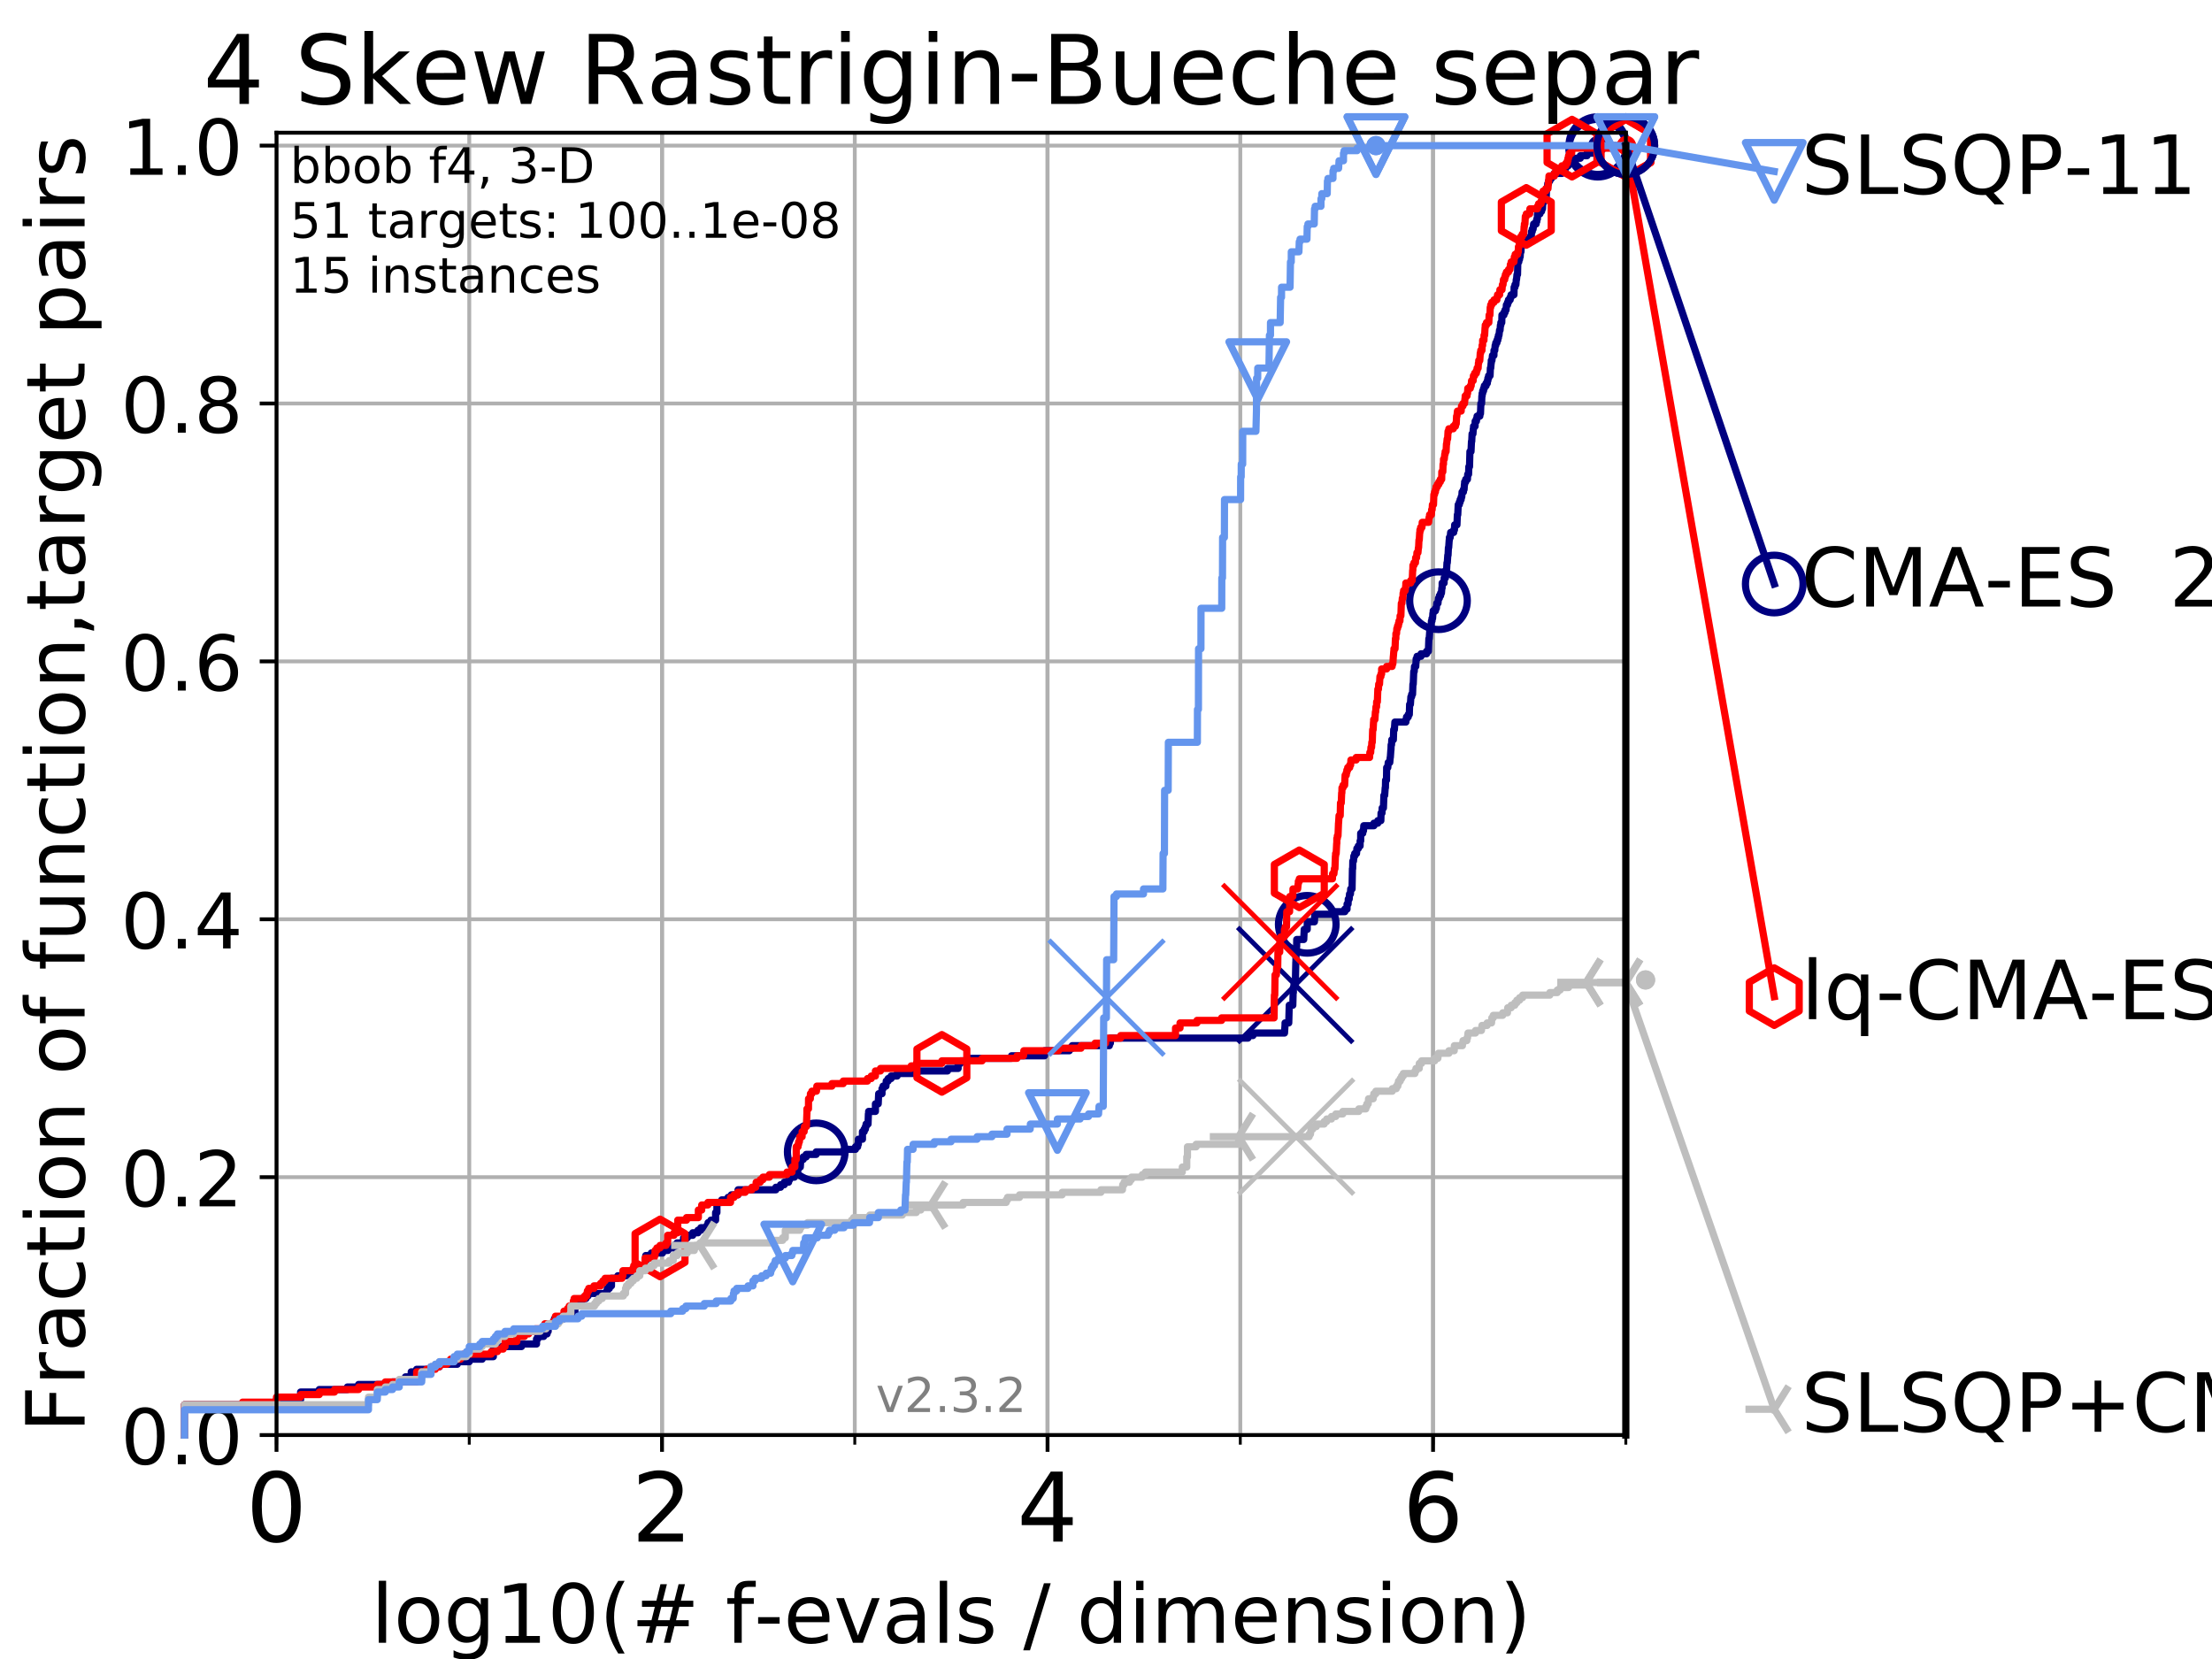 <?xml version="1.0" encoding="utf-8" standalone="no"?>
<!DOCTYPE svg PUBLIC "-//W3C//DTD SVG 1.1//EN"
  "http://www.w3.org/Graphics/SVG/1.1/DTD/svg11.dtd">
<!-- Created with matplotlib (https://matplotlib.org/) -->
<svg height="345.6pt" version="1.1" viewBox="0 0 460.8 345.6" width="460.8pt" xmlns="http://www.w3.org/2000/svg" xmlns:xlink="http://www.w3.org/1999/xlink">
 <defs>
  <style type="text/css">
*{stroke-linecap:butt;stroke-linejoin:round;}
  </style>
 </defs>
 <g id="figure_1">
  <g id="patch_1">
   <path d="M 0 345.6 
L 460.8 345.6 
L 460.8 0 
L 0 0 
z
" style="fill:#ffffff;"/>
  </g>
  <g id="axes_1">
   <g id="patch_2">
    <path d="M 57.6 298.944 
L 338.688 298.944 
L 338.688 27.648 
L 57.6 27.648 
z
" style="fill:#ffffff;"/>
   </g>
   <g id="matplotlib.axis_1">
    <g id="xtick_1">
     <g id="line2d_1">
      <path clip-path="url(#p56b64fef14)" d="M 57.6 298.944 
L 57.6 27.648 
" style="fill:none;stroke:#b0b0b0;stroke-linecap:square;stroke-width:0.8;"/>
     </g>
     <g id="line2d_2">
      <defs>
       <path d="M 0 0 
L 0 3.5 
" id="ma11c9c9456" style="stroke:#000000;stroke-width:0.8;"/>
      </defs>
      <g>
       <use style="stroke:#000000;stroke-width:0.8;" x="57.6" xlink:href="#ma11c9c9456" y="298.944"/>
      </g>
     </g>
     <g id="text_1">
      <!-- 0 -->
      <defs>
       <path d="M 31.781 66.406 
Q 24.172 66.406 20.328 58.906 
Q 16.5 51.422 16.5 36.375 
Q 16.5 21.391 20.328 13.891 
Q 24.172 6.391 31.781 6.391 
Q 39.453 6.391 43.281 13.891 
Q 47.125 21.391 47.125 36.375 
Q 47.125 51.422 43.281 58.906 
Q 39.453 66.406 31.781 66.406 
z
M 31.781 74.219 
Q 44.047 74.219 50.516 64.516 
Q 56.984 54.828 56.984 36.375 
Q 56.984 17.969 50.516 8.266 
Q 44.047 -1.422 31.781 -1.422 
Q 19.531 -1.422 13.062 8.266 
Q 6.594 17.969 6.594 36.375 
Q 6.594 54.828 13.062 64.516 
Q 19.531 74.219 31.781 74.219 
z
" id="DejaVuSans-48"/>
      </defs>
      <g transform="translate(51.237 321.141)scale(0.2 -0.2)">
       <use xlink:href="#DejaVuSans-48"/>
      </g>
     </g>
    </g>
    <g id="xtick_2">
     <g id="line2d_3">
      <path clip-path="url(#p56b64fef14)" d="M 137.911 298.944 
L 137.911 27.648 
" style="fill:none;stroke:#b0b0b0;stroke-linecap:square;stroke-width:0.8;"/>
     </g>
     <g id="line2d_4">
      <g>
       <use style="stroke:#000000;stroke-width:0.8;" x="137.911" xlink:href="#ma11c9c9456" y="298.944"/>
      </g>
     </g>
     <g id="text_2">
      <!-- 2 -->
      <defs>
       <path d="M 19.188 8.297 
L 53.609 8.297 
L 53.609 0 
L 7.328 0 
L 7.328 8.297 
Q 12.938 14.109 22.625 23.891 
Q 32.328 33.688 34.812 36.531 
Q 39.547 41.844 41.422 45.531 
Q 43.312 49.219 43.312 52.781 
Q 43.312 58.594 39.234 62.25 
Q 35.156 65.922 28.609 65.922 
Q 23.969 65.922 18.812 64.312 
Q 13.672 62.703 7.812 59.422 
L 7.812 69.391 
Q 13.766 71.781 18.938 73 
Q 24.125 74.219 28.422 74.219 
Q 39.75 74.219 46.484 68.547 
Q 53.219 62.891 53.219 53.422 
Q 53.219 48.922 51.531 44.891 
Q 49.859 40.875 45.406 35.406 
Q 44.188 33.984 37.641 27.219 
Q 31.109 20.453 19.188 8.297 
z
" id="DejaVuSans-50"/>
      </defs>
      <g transform="translate(131.548 321.141)scale(0.2 -0.2)">
       <use xlink:href="#DejaVuSans-50"/>
      </g>
     </g>
    </g>
    <g id="xtick_3">
     <g id="line2d_5">
      <path clip-path="url(#p56b64fef14)" d="M 218.222 298.944 
L 218.222 27.648 
" style="fill:none;stroke:#b0b0b0;stroke-linecap:square;stroke-width:0.8;"/>
     </g>
     <g id="line2d_6">
      <g>
       <use style="stroke:#000000;stroke-width:0.8;" x="218.222" xlink:href="#ma11c9c9456" y="298.944"/>
      </g>
     </g>
     <g id="text_3">
      <!-- 4 -->
      <defs>
       <path d="M 37.797 64.312 
L 12.891 25.391 
L 37.797 25.391 
z
M 35.203 72.906 
L 47.609 72.906 
L 47.609 25.391 
L 58.016 25.391 
L 58.016 17.188 
L 47.609 17.188 
L 47.609 0 
L 37.797 0 
L 37.797 17.188 
L 4.891 17.188 
L 4.891 26.703 
z
" id="DejaVuSans-52"/>
      </defs>
      <g transform="translate(211.859 321.141)scale(0.2 -0.2)">
       <use xlink:href="#DejaVuSans-52"/>
      </g>
     </g>
    </g>
    <g id="xtick_4">
     <g id="line2d_7">
      <path clip-path="url(#p56b64fef14)" d="M 298.533 298.944 
L 298.533 27.648 
" style="fill:none;stroke:#b0b0b0;stroke-linecap:square;stroke-width:0.8;"/>
     </g>
     <g id="line2d_8">
      <g>
       <use style="stroke:#000000;stroke-width:0.8;" x="298.533" xlink:href="#ma11c9c9456" y="298.944"/>
      </g>
     </g>
     <g id="text_4">
      <!-- 6 -->
      <defs>
       <path d="M 33.016 40.375 
Q 26.375 40.375 22.484 35.828 
Q 18.609 31.297 18.609 23.391 
Q 18.609 15.531 22.484 10.953 
Q 26.375 6.391 33.016 6.391 
Q 39.656 6.391 43.531 10.953 
Q 47.406 15.531 47.406 23.391 
Q 47.406 31.297 43.531 35.828 
Q 39.656 40.375 33.016 40.375 
z
M 52.594 71.297 
L 52.594 62.312 
Q 48.875 64.062 45.094 64.984 
Q 41.312 65.922 37.594 65.922 
Q 27.828 65.922 22.672 59.328 
Q 17.531 52.734 16.797 39.406 
Q 19.672 43.656 24.016 45.922 
Q 28.375 48.188 33.594 48.188 
Q 44.578 48.188 50.953 41.516 
Q 57.328 34.859 57.328 23.391 
Q 57.328 12.156 50.688 5.359 
Q 44.047 -1.422 33.016 -1.422 
Q 20.359 -1.422 13.672 8.266 
Q 6.984 17.969 6.984 36.375 
Q 6.984 53.656 15.188 63.938 
Q 23.391 74.219 37.203 74.219 
Q 40.922 74.219 44.703 73.484 
Q 48.484 72.75 52.594 71.297 
z
" id="DejaVuSans-54"/>
      </defs>
      <g transform="translate(292.17 321.141)scale(0.2 -0.2)">
       <use xlink:href="#DejaVuSans-54"/>
      </g>
     </g>
    </g>
    <g id="xtick_5">
     <g id="line2d_9">
      <path clip-path="url(#p56b64fef14)" d="M 57.6 298.944 
L 57.6 27.648 
" style="fill:none;stroke:#b0b0b0;stroke-linecap:square;stroke-width:0.8;"/>
     </g>
     <g id="line2d_10">
      <defs>
       <path d="M 0 0 
L 0 2 
" id="mdc3cff4b66" style="stroke:#000000;stroke-width:0.6;"/>
      </defs>
      <g>
       <use style="stroke:#000000;stroke-width:0.6;" x="57.6" xlink:href="#mdc3cff4b66" y="298.944"/>
      </g>
     </g>
    </g>
    <g id="xtick_6">
     <g id="line2d_11">
      <path clip-path="url(#p56b64fef14)" d="M 97.755 298.944 
L 97.755 27.648 
" style="fill:none;stroke:#b0b0b0;stroke-linecap:square;stroke-width:0.8;"/>
     </g>
     <g id="line2d_12">
      <g>
       <use style="stroke:#000000;stroke-width:0.6;" x="97.755" xlink:href="#mdc3cff4b66" y="298.944"/>
      </g>
     </g>
    </g>
    <g id="xtick_7">
     <g id="line2d_13">
      <path clip-path="url(#p56b64fef14)" d="M 137.911 298.944 
L 137.911 27.648 
" style="fill:none;stroke:#b0b0b0;stroke-linecap:square;stroke-width:0.8;"/>
     </g>
     <g id="line2d_14">
      <g>
       <use style="stroke:#000000;stroke-width:0.6;" x="137.911" xlink:href="#mdc3cff4b66" y="298.944"/>
      </g>
     </g>
    </g>
    <g id="xtick_8">
     <g id="line2d_15">
      <path clip-path="url(#p56b64fef14)" d="M 178.066 298.944 
L 178.066 27.648 
" style="fill:none;stroke:#b0b0b0;stroke-linecap:square;stroke-width:0.8;"/>
     </g>
     <g id="line2d_16">
      <g>
       <use style="stroke:#000000;stroke-width:0.6;" x="178.066" xlink:href="#mdc3cff4b66" y="298.944"/>
      </g>
     </g>
    </g>
    <g id="xtick_9">
     <g id="line2d_17">
      <path clip-path="url(#p56b64fef14)" d="M 218.222 298.944 
L 218.222 27.648 
" style="fill:none;stroke:#b0b0b0;stroke-linecap:square;stroke-width:0.8;"/>
     </g>
     <g id="line2d_18">
      <g>
       <use style="stroke:#000000;stroke-width:0.6;" x="218.222" xlink:href="#mdc3cff4b66" y="298.944"/>
      </g>
     </g>
    </g>
    <g id="xtick_10">
     <g id="line2d_19">
      <path clip-path="url(#p56b64fef14)" d="M 258.377 298.944 
L 258.377 27.648 
" style="fill:none;stroke:#b0b0b0;stroke-linecap:square;stroke-width:0.8;"/>
     </g>
     <g id="line2d_20">
      <g>
       <use style="stroke:#000000;stroke-width:0.6;" x="258.377" xlink:href="#mdc3cff4b66" y="298.944"/>
      </g>
     </g>
    </g>
    <g id="xtick_11">
     <g id="line2d_21">
      <path clip-path="url(#p56b64fef14)" d="M 298.533 298.944 
L 298.533 27.648 
" style="fill:none;stroke:#b0b0b0;stroke-linecap:square;stroke-width:0.8;"/>
     </g>
     <g id="line2d_22">
      <g>
       <use style="stroke:#000000;stroke-width:0.6;" x="298.533" xlink:href="#mdc3cff4b66" y="298.944"/>
      </g>
     </g>
    </g>
    <g id="xtick_12">
     <g id="line2d_23">
      <path clip-path="url(#p56b64fef14)" d="M 338.688 298.944 
L 338.688 27.648 
" style="fill:none;stroke:#b0b0b0;stroke-linecap:square;stroke-width:0.8;"/>
     </g>
     <g id="line2d_24">
      <g>
       <use style="stroke:#000000;stroke-width:0.6;" x="338.688" xlink:href="#mdc3cff4b66" y="298.944"/>
      </g>
     </g>
    </g>
    <g id="text_5">
     <!-- log10(# f-evals / dimension) -->
     <defs>
      <path d="M 9.422 75.984 
L 18.406 75.984 
L 18.406 0 
L 9.422 0 
z
" id="DejaVuSans-108"/>
      <path d="M 30.609 48.391 
Q 23.391 48.391 19.188 42.75 
Q 14.984 37.109 14.984 27.297 
Q 14.984 17.484 19.156 11.844 
Q 23.344 6.203 30.609 6.203 
Q 37.797 6.203 41.984 11.859 
Q 46.188 17.531 46.188 27.297 
Q 46.188 37.016 41.984 42.703 
Q 37.797 48.391 30.609 48.391 
z
M 30.609 56 
Q 42.328 56 49.016 48.375 
Q 55.719 40.766 55.719 27.297 
Q 55.719 13.875 49.016 6.219 
Q 42.328 -1.422 30.609 -1.422 
Q 18.844 -1.422 12.172 6.219 
Q 5.516 13.875 5.516 27.297 
Q 5.516 40.766 12.172 48.375 
Q 18.844 56 30.609 56 
z
" id="DejaVuSans-111"/>
      <path d="M 45.406 27.984 
Q 45.406 37.75 41.375 43.109 
Q 37.359 48.484 30.078 48.484 
Q 22.859 48.484 18.828 43.109 
Q 14.797 37.75 14.797 27.984 
Q 14.797 18.266 18.828 12.891 
Q 22.859 7.516 30.078 7.516 
Q 37.359 7.516 41.375 12.891 
Q 45.406 18.266 45.406 27.984 
z
M 54.391 6.781 
Q 54.391 -7.172 48.188 -13.984 
Q 42 -20.797 29.203 -20.797 
Q 24.469 -20.797 20.266 -20.094 
Q 16.062 -19.391 12.109 -17.922 
L 12.109 -9.188 
Q 16.062 -11.328 19.922 -12.344 
Q 23.781 -13.375 27.781 -13.375 
Q 36.625 -13.375 41.016 -8.766 
Q 45.406 -4.156 45.406 5.172 
L 45.406 9.625 
Q 42.625 4.781 38.281 2.391 
Q 33.938 0 27.875 0 
Q 17.828 0 11.672 7.656 
Q 5.516 15.328 5.516 27.984 
Q 5.516 40.672 11.672 48.328 
Q 17.828 56 27.875 56 
Q 33.938 56 38.281 53.609 
Q 42.625 51.219 45.406 46.391 
L 45.406 54.688 
L 54.391 54.688 
z
" id="DejaVuSans-103"/>
      <path d="M 12.406 8.297 
L 28.516 8.297 
L 28.516 63.922 
L 10.984 60.406 
L 10.984 69.391 
L 28.422 72.906 
L 38.281 72.906 
L 38.281 8.297 
L 54.391 8.297 
L 54.391 0 
L 12.406 0 
z
" id="DejaVuSans-49"/>
      <path d="M 31 75.875 
Q 24.469 64.656 21.281 53.656 
Q 18.109 42.672 18.109 31.391 
Q 18.109 20.125 21.312 9.062 
Q 24.516 -2 31 -13.188 
L 23.188 -13.188 
Q 15.875 -1.703 12.234 9.375 
Q 8.594 20.453 8.594 31.391 
Q 8.594 42.281 12.203 53.312 
Q 15.828 64.359 23.188 75.875 
z
" id="DejaVuSans-40"/>
      <path d="M 51.125 44 
L 36.922 44 
L 32.812 27.688 
L 47.125 27.688 
z
M 43.797 71.781 
L 38.719 51.516 
L 52.984 51.516 
L 58.109 71.781 
L 65.922 71.781 
L 60.891 51.516 
L 76.125 51.516 
L 76.125 44 
L 58.984 44 
L 54.984 27.688 
L 70.516 27.688 
L 70.516 20.219 
L 53.078 20.219 
L 48 0 
L 40.188 0 
L 45.219 20.219 
L 30.906 20.219 
L 25.875 0 
L 18.016 0 
L 23.094 20.219 
L 7.719 20.219 
L 7.719 27.688 
L 24.906 27.688 
L 29 44 
L 13.281 44 
L 13.281 51.516 
L 30.906 51.516 
L 35.891 71.781 
z
" id="DejaVuSans-35"/>
      <path id="DejaVuSans-32"/>
      <path d="M 37.109 75.984 
L 37.109 68.5 
L 28.516 68.5 
Q 23.688 68.5 21.797 66.547 
Q 19.922 64.594 19.922 59.516 
L 19.922 54.688 
L 34.719 54.688 
L 34.719 47.703 
L 19.922 47.703 
L 19.922 0 
L 10.891 0 
L 10.891 47.703 
L 2.297 47.703 
L 2.297 54.688 
L 10.891 54.688 
L 10.891 58.5 
Q 10.891 67.625 15.141 71.797 
Q 19.391 75.984 28.609 75.984 
z
" id="DejaVuSans-102"/>
      <path d="M 4.891 31.391 
L 31.203 31.391 
L 31.203 23.391 
L 4.891 23.391 
z
" id="DejaVuSans-45"/>
      <path d="M 56.203 29.594 
L 56.203 25.203 
L 14.891 25.203 
Q 15.484 15.922 20.484 11.062 
Q 25.484 6.203 34.422 6.203 
Q 39.594 6.203 44.453 7.469 
Q 49.312 8.734 54.109 11.281 
L 54.109 2.781 
Q 49.266 0.734 44.188 -0.344 
Q 39.109 -1.422 33.891 -1.422 
Q 20.797 -1.422 13.156 6.188 
Q 5.516 13.812 5.516 26.812 
Q 5.516 40.234 12.766 48.109 
Q 20.016 56 32.328 56 
Q 43.359 56 49.781 48.891 
Q 56.203 41.797 56.203 29.594 
z
M 47.219 32.234 
Q 47.125 39.594 43.094 43.984 
Q 39.062 48.391 32.422 48.391 
Q 24.906 48.391 20.391 44.141 
Q 15.875 39.891 15.188 32.172 
z
" id="DejaVuSans-101"/>
      <path d="M 2.984 54.688 
L 12.5 54.688 
L 29.594 8.797 
L 46.688 54.688 
L 56.203 54.688 
L 35.688 0 
L 23.484 0 
z
" id="DejaVuSans-118"/>
      <path d="M 34.281 27.484 
Q 23.391 27.484 19.188 25 
Q 14.984 22.516 14.984 16.5 
Q 14.984 11.719 18.141 8.906 
Q 21.297 6.109 26.703 6.109 
Q 34.188 6.109 38.703 11.406 
Q 43.219 16.703 43.219 25.484 
L 43.219 27.484 
z
M 52.203 31.203 
L 52.203 0 
L 43.219 0 
L 43.219 8.297 
Q 40.141 3.328 35.547 0.953 
Q 30.953 -1.422 24.312 -1.422 
Q 15.922 -1.422 10.953 3.297 
Q 6 8.016 6 15.922 
Q 6 25.141 12.172 29.828 
Q 18.359 34.516 30.609 34.516 
L 43.219 34.516 
L 43.219 35.406 
Q 43.219 41.609 39.141 45 
Q 35.062 48.391 27.688 48.391 
Q 23 48.391 18.547 47.266 
Q 14.109 46.141 10.016 43.891 
L 10.016 52.203 
Q 14.938 54.109 19.578 55.047 
Q 24.219 56 28.609 56 
Q 40.484 56 46.344 49.844 
Q 52.203 43.703 52.203 31.203 
z
" id="DejaVuSans-97"/>
      <path d="M 44.281 53.078 
L 44.281 44.578 
Q 40.484 46.531 36.375 47.5 
Q 32.281 48.484 27.875 48.484 
Q 21.188 48.484 17.844 46.438 
Q 14.5 44.391 14.5 40.281 
Q 14.5 37.156 16.891 35.375 
Q 19.281 33.594 26.516 31.984 
L 29.594 31.297 
Q 39.156 29.25 43.188 25.516 
Q 47.219 21.781 47.219 15.094 
Q 47.219 7.469 41.188 3.016 
Q 35.156 -1.422 24.609 -1.422 
Q 20.219 -1.422 15.453 -0.562 
Q 10.688 0.297 5.422 2 
L 5.422 11.281 
Q 10.406 8.688 15.234 7.391 
Q 20.062 6.109 24.812 6.109 
Q 31.156 6.109 34.562 8.281 
Q 37.984 10.453 37.984 14.406 
Q 37.984 18.062 35.516 20.016 
Q 33.062 21.969 24.703 23.781 
L 21.578 24.516 
Q 13.234 26.266 9.516 29.906 
Q 5.812 33.547 5.812 39.891 
Q 5.812 47.609 11.281 51.797 
Q 16.75 56 26.812 56 
Q 31.781 56 36.172 55.266 
Q 40.578 54.547 44.281 53.078 
z
" id="DejaVuSans-115"/>
      <path d="M 25.391 72.906 
L 33.688 72.906 
L 8.297 -9.281 
L 0 -9.281 
z
" id="DejaVuSans-47"/>
      <path d="M 45.406 46.391 
L 45.406 75.984 
L 54.391 75.984 
L 54.391 0 
L 45.406 0 
L 45.406 8.203 
Q 42.578 3.328 38.25 0.953 
Q 33.938 -1.422 27.875 -1.422 
Q 17.969 -1.422 11.734 6.484 
Q 5.516 14.406 5.516 27.297 
Q 5.516 40.188 11.734 48.094 
Q 17.969 56 27.875 56 
Q 33.938 56 38.25 53.625 
Q 42.578 51.266 45.406 46.391 
z
M 14.797 27.297 
Q 14.797 17.391 18.875 11.75 
Q 22.953 6.109 30.078 6.109 
Q 37.203 6.109 41.297 11.75 
Q 45.406 17.391 45.406 27.297 
Q 45.406 37.203 41.297 42.844 
Q 37.203 48.484 30.078 48.484 
Q 22.953 48.484 18.875 42.844 
Q 14.797 37.203 14.797 27.297 
z
" id="DejaVuSans-100"/>
      <path d="M 9.422 54.688 
L 18.406 54.688 
L 18.406 0 
L 9.422 0 
z
M 9.422 75.984 
L 18.406 75.984 
L 18.406 64.594 
L 9.422 64.594 
z
" id="DejaVuSans-105"/>
      <path d="M 52 44.188 
Q 55.375 50.25 60.062 53.125 
Q 64.75 56 71.094 56 
Q 79.641 56 84.281 50.016 
Q 88.922 44.047 88.922 33.016 
L 88.922 0 
L 79.891 0 
L 79.891 32.719 
Q 79.891 40.578 77.094 44.375 
Q 74.312 48.188 68.609 48.188 
Q 61.625 48.188 57.562 43.547 
Q 53.516 38.922 53.516 30.906 
L 53.516 0 
L 44.484 0 
L 44.484 32.719 
Q 44.484 40.625 41.703 44.406 
Q 38.922 48.188 33.109 48.188 
Q 26.219 48.188 22.156 43.531 
Q 18.109 38.875 18.109 30.906 
L 18.109 0 
L 9.078 0 
L 9.078 54.688 
L 18.109 54.688 
L 18.109 46.188 
Q 21.188 51.219 25.484 53.609 
Q 29.781 56 35.688 56 
Q 41.656 56 45.828 52.969 
Q 50 49.953 52 44.188 
z
" id="DejaVuSans-109"/>
      <path d="M 54.891 33.016 
L 54.891 0 
L 45.906 0 
L 45.906 32.719 
Q 45.906 40.484 42.875 44.328 
Q 39.844 48.188 33.797 48.188 
Q 26.516 48.188 22.312 43.547 
Q 18.109 38.922 18.109 30.906 
L 18.109 0 
L 9.078 0 
L 9.078 54.688 
L 18.109 54.688 
L 18.109 46.188 
Q 21.344 51.125 25.703 53.562 
Q 30.078 56 35.797 56 
Q 45.219 56 50.047 50.172 
Q 54.891 44.344 54.891 33.016 
z
" id="DejaVuSans-110"/>
      <path d="M 8.016 75.875 
L 15.828 75.875 
Q 23.141 64.359 26.781 53.312 
Q 30.422 42.281 30.422 31.391 
Q 30.422 20.453 26.781 9.375 
Q 23.141 -1.703 15.828 -13.188 
L 8.016 -13.188 
Q 14.5 -2 17.703 9.062 
Q 20.906 20.125 20.906 31.391 
Q 20.906 42.672 17.703 53.656 
Q 14.5 64.656 8.016 75.875 
z
" id="DejaVuSans-41"/>
     </defs>
     <g transform="translate(77.303 342.218)scale(0.17 -0.17)">
      <use xlink:href="#DejaVuSans-108"/>
      <use x="27.783" xlink:href="#DejaVuSans-111"/>
      <use x="88.965" xlink:href="#DejaVuSans-103"/>
      <use x="152.441" xlink:href="#DejaVuSans-49"/>
      <use x="216.064" xlink:href="#DejaVuSans-48"/>
      <use x="279.688" xlink:href="#DejaVuSans-40"/>
      <use x="318.701" xlink:href="#DejaVuSans-35"/>
      <use x="402.49" xlink:href="#DejaVuSans-32"/>
      <use x="434.277" xlink:href="#DejaVuSans-102"/>
      <use x="469.404" xlink:href="#DejaVuSans-45"/>
      <use x="505.488" xlink:href="#DejaVuSans-101"/>
      <use x="567.012" xlink:href="#DejaVuSans-118"/>
      <use x="626.191" xlink:href="#DejaVuSans-97"/>
      <use x="687.471" xlink:href="#DejaVuSans-108"/>
      <use x="715.254" xlink:href="#DejaVuSans-115"/>
      <use x="767.354" xlink:href="#DejaVuSans-32"/>
      <use x="799.141" xlink:href="#DejaVuSans-47"/>
      <use x="832.832" xlink:href="#DejaVuSans-32"/>
      <use x="864.619" xlink:href="#DejaVuSans-100"/>
      <use x="928.096" xlink:href="#DejaVuSans-105"/>
      <use x="955.879" xlink:href="#DejaVuSans-109"/>
      <use x="1053.291" xlink:href="#DejaVuSans-101"/>
      <use x="1114.814" xlink:href="#DejaVuSans-110"/>
      <use x="1178.193" xlink:href="#DejaVuSans-115"/>
      <use x="1230.293" xlink:href="#DejaVuSans-105"/>
      <use x="1258.076" xlink:href="#DejaVuSans-111"/>
      <use x="1319.258" xlink:href="#DejaVuSans-110"/>
      <use x="1382.637" xlink:href="#DejaVuSans-41"/>
     </g>
    </g>
   </g>
   <g id="matplotlib.axis_2">
    <g id="ytick_1">
     <g id="line2d_25">
      <path clip-path="url(#p56b64fef14)" d="M 57.6 298.944 
L 338.688 298.944 
" style="fill:none;stroke:#b0b0b0;stroke-linecap:square;stroke-width:0.8;"/>
     </g>
     <g id="line2d_26">
      <defs>
       <path d="M 0 0 
L -3.5 0 
" id="m12b010f020" style="stroke:#000000;stroke-width:0.8;"/>
      </defs>
      <g>
       <use style="stroke:#000000;stroke-width:0.8;" x="57.6" xlink:href="#m12b010f020" y="298.944"/>
      </g>
     </g>
     <g id="text_6">
      <!-- 0.0 -->
      <defs>
       <path d="M 10.688 12.406 
L 21 12.406 
L 21 0 
L 10.688 0 
z
" id="DejaVuSans-46"/>
      </defs>
      <g transform="translate(25.155 305.023)scale(0.16 -0.16)">
       <use xlink:href="#DejaVuSans-48"/>
       <use x="63.623" xlink:href="#DejaVuSans-46"/>
       <use x="95.41" xlink:href="#DejaVuSans-48"/>
      </g>
     </g>
    </g>
    <g id="ytick_2">
     <g id="line2d_27">
      <path clip-path="url(#p56b64fef14)" d="M 57.6 245.222 
L 338.688 245.222 
" style="fill:none;stroke:#b0b0b0;stroke-linecap:square;stroke-width:0.8;"/>
     </g>
     <g id="line2d_28">
      <g>
       <use style="stroke:#000000;stroke-width:0.8;" x="57.6" xlink:href="#m12b010f020" y="245.222"/>
      </g>
     </g>
     <g id="text_7">
      <!-- 0.2 -->
      <g transform="translate(25.155 251.301)scale(0.16 -0.16)">
       <use xlink:href="#DejaVuSans-48"/>
       <use x="63.623" xlink:href="#DejaVuSans-46"/>
       <use x="95.41" xlink:href="#DejaVuSans-50"/>
      </g>
     </g>
    </g>
    <g id="ytick_3">
     <g id="line2d_29">
      <path clip-path="url(#p56b64fef14)" d="M 57.6 191.5 
L 338.688 191.5 
" style="fill:none;stroke:#b0b0b0;stroke-linecap:square;stroke-width:0.8;"/>
     </g>
     <g id="line2d_30">
      <g>
       <use style="stroke:#000000;stroke-width:0.8;" x="57.6" xlink:href="#m12b010f020" y="191.5"/>
      </g>
     </g>
     <g id="text_8">
      <!-- 0.4 -->
      <g transform="translate(25.155 197.579)scale(0.16 -0.16)">
       <use xlink:href="#DejaVuSans-48"/>
       <use x="63.623" xlink:href="#DejaVuSans-46"/>
       <use x="95.41" xlink:href="#DejaVuSans-52"/>
      </g>
     </g>
    </g>
    <g id="ytick_4">
     <g id="line2d_31">
      <path clip-path="url(#p56b64fef14)" d="M 57.6 137.778 
L 338.688 137.778 
" style="fill:none;stroke:#b0b0b0;stroke-linecap:square;stroke-width:0.8;"/>
     </g>
     <g id="line2d_32">
      <g>
       <use style="stroke:#000000;stroke-width:0.8;" x="57.6" xlink:href="#m12b010f020" y="137.778"/>
      </g>
     </g>
     <g id="text_9">
      <!-- 0.6 -->
      <g transform="translate(25.155 143.857)scale(0.16 -0.16)">
       <use xlink:href="#DejaVuSans-48"/>
       <use x="63.623" xlink:href="#DejaVuSans-46"/>
       <use x="95.41" xlink:href="#DejaVuSans-54"/>
      </g>
     </g>
    </g>
    <g id="ytick_5">
     <g id="line2d_33">
      <path clip-path="url(#p56b64fef14)" d="M 57.6 84.056 
L 338.688 84.056 
" style="fill:none;stroke:#b0b0b0;stroke-linecap:square;stroke-width:0.8;"/>
     </g>
     <g id="line2d_34">
      <g>
       <use style="stroke:#000000;stroke-width:0.8;" x="57.6" xlink:href="#m12b010f020" y="84.056"/>
      </g>
     </g>
     <g id="text_10">
      <!-- 0.8 -->
      <defs>
       <path d="M 31.781 34.625 
Q 24.75 34.625 20.719 30.859 
Q 16.703 27.094 16.703 20.516 
Q 16.703 13.922 20.719 10.156 
Q 24.75 6.391 31.781 6.391 
Q 38.812 6.391 42.859 10.172 
Q 46.922 13.969 46.922 20.516 
Q 46.922 27.094 42.891 30.859 
Q 38.875 34.625 31.781 34.625 
z
M 21.922 38.812 
Q 15.578 40.375 12.031 44.719 
Q 8.5 49.078 8.5 55.328 
Q 8.5 64.062 14.719 69.141 
Q 20.953 74.219 31.781 74.219 
Q 42.672 74.219 48.875 69.141 
Q 55.078 64.062 55.078 55.328 
Q 55.078 49.078 51.531 44.719 
Q 48 40.375 41.703 38.812 
Q 48.828 37.156 52.797 32.312 
Q 56.781 27.484 56.781 20.516 
Q 56.781 9.906 50.312 4.234 
Q 43.844 -1.422 31.781 -1.422 
Q 19.734 -1.422 13.25 4.234 
Q 6.781 9.906 6.781 20.516 
Q 6.781 27.484 10.781 32.312 
Q 14.797 37.156 21.922 38.812 
z
M 18.312 54.391 
Q 18.312 48.734 21.844 45.562 
Q 25.391 42.391 31.781 42.391 
Q 38.141 42.391 41.719 45.562 
Q 45.312 48.734 45.312 54.391 
Q 45.312 60.062 41.719 63.234 
Q 38.141 66.406 31.781 66.406 
Q 25.391 66.406 21.844 63.234 
Q 18.312 60.062 18.312 54.391 
z
" id="DejaVuSans-56"/>
      </defs>
      <g transform="translate(25.155 90.135)scale(0.16 -0.16)">
       <use xlink:href="#DejaVuSans-48"/>
       <use x="63.623" xlink:href="#DejaVuSans-46"/>
       <use x="95.41" xlink:href="#DejaVuSans-56"/>
      </g>
     </g>
    </g>
    <g id="ytick_6">
     <g id="line2d_35">
      <path clip-path="url(#p56b64fef14)" d="M 57.6 30.334 
L 338.688 30.334 
" style="fill:none;stroke:#b0b0b0;stroke-linecap:square;stroke-width:0.8;"/>
     </g>
     <g id="line2d_36">
      <g>
       <use style="stroke:#000000;stroke-width:0.8;" x="57.6" xlink:href="#m12b010f020" y="30.334"/>
      </g>
     </g>
     <g id="text_11">
      <!-- 1.0 -->
      <g transform="translate(25.155 36.413)scale(0.16 -0.16)">
       <use xlink:href="#DejaVuSans-49"/>
       <use x="63.623" xlink:href="#DejaVuSans-46"/>
       <use x="95.41" xlink:href="#DejaVuSans-48"/>
      </g>
     </g>
    </g>
    <g id="text_12">
     <!-- Fraction of function,target pairs -->
     <defs>
      <path d="M 9.812 72.906 
L 51.703 72.906 
L 51.703 64.594 
L 19.672 64.594 
L 19.672 43.109 
L 48.578 43.109 
L 48.578 34.812 
L 19.672 34.812 
L 19.672 0 
L 9.812 0 
z
" id="DejaVuSans-70"/>
      <path d="M 41.109 46.297 
Q 39.594 47.172 37.812 47.578 
Q 36.031 48 33.891 48 
Q 26.266 48 22.188 43.047 
Q 18.109 38.094 18.109 28.812 
L 18.109 0 
L 9.078 0 
L 9.078 54.688 
L 18.109 54.688 
L 18.109 46.188 
Q 20.953 51.172 25.484 53.578 
Q 30.031 56 36.531 56 
Q 37.453 56 38.578 55.875 
Q 39.703 55.766 41.062 55.516 
z
" id="DejaVuSans-114"/>
      <path d="M 48.781 52.594 
L 48.781 44.188 
Q 44.969 46.297 41.141 47.344 
Q 37.312 48.391 33.406 48.391 
Q 24.656 48.391 19.812 42.844 
Q 14.984 37.312 14.984 27.297 
Q 14.984 17.281 19.812 11.734 
Q 24.656 6.203 33.406 6.203 
Q 37.312 6.203 41.141 7.25 
Q 44.969 8.297 48.781 10.406 
L 48.781 2.094 
Q 45.016 0.344 40.984 -0.531 
Q 36.969 -1.422 32.422 -1.422 
Q 20.062 -1.422 12.781 6.344 
Q 5.516 14.109 5.516 27.297 
Q 5.516 40.672 12.859 48.328 
Q 20.219 56 33.016 56 
Q 37.156 56 41.109 55.141 
Q 45.062 54.297 48.781 52.594 
z
" id="DejaVuSans-99"/>
      <path d="M 18.312 70.219 
L 18.312 54.688 
L 36.812 54.688 
L 36.812 47.703 
L 18.312 47.703 
L 18.312 18.016 
Q 18.312 11.328 20.141 9.422 
Q 21.969 7.516 27.594 7.516 
L 36.812 7.516 
L 36.812 0 
L 27.594 0 
Q 17.188 0 13.234 3.875 
Q 9.281 7.766 9.281 18.016 
L 9.281 47.703 
L 2.688 47.703 
L 2.688 54.688 
L 9.281 54.688 
L 9.281 70.219 
z
" id="DejaVuSans-116"/>
      <path d="M 8.5 21.578 
L 8.5 54.688 
L 17.484 54.688 
L 17.484 21.922 
Q 17.484 14.156 20.5 10.266 
Q 23.531 6.391 29.594 6.391 
Q 36.859 6.391 41.078 11.031 
Q 45.312 15.672 45.312 23.688 
L 45.312 54.688 
L 54.297 54.688 
L 54.297 0 
L 45.312 0 
L 45.312 8.406 
Q 42.047 3.422 37.719 1 
Q 33.406 -1.422 27.688 -1.422 
Q 18.266 -1.422 13.375 4.438 
Q 8.5 10.297 8.5 21.578 
z
M 31.109 56 
z
" id="DejaVuSans-117"/>
      <path d="M 11.719 12.406 
L 22.016 12.406 
L 22.016 4 
L 14.016 -11.625 
L 7.719 -11.625 
L 11.719 4 
z
" id="DejaVuSans-44"/>
      <path d="M 18.109 8.203 
L 18.109 -20.797 
L 9.078 -20.797 
L 9.078 54.688 
L 18.109 54.688 
L 18.109 46.391 
Q 20.953 51.266 25.266 53.625 
Q 29.594 56 35.594 56 
Q 45.562 56 51.781 48.094 
Q 58.016 40.188 58.016 27.297 
Q 58.016 14.406 51.781 6.484 
Q 45.562 -1.422 35.594 -1.422 
Q 29.594 -1.422 25.266 0.953 
Q 20.953 3.328 18.109 8.203 
z
M 48.688 27.297 
Q 48.688 37.203 44.609 42.844 
Q 40.531 48.484 33.406 48.484 
Q 26.266 48.484 22.188 42.844 
Q 18.109 37.203 18.109 27.297 
Q 18.109 17.391 22.188 11.75 
Q 26.266 6.109 33.406 6.109 
Q 40.531 6.109 44.609 11.75 
Q 48.688 17.391 48.688 27.297 
z
" id="DejaVuSans-112"/>
     </defs>
     <g transform="translate(17.62 298.435)rotate(-90)scale(0.17 -0.17)">
      <use xlink:href="#DejaVuSans-70"/>
      <use x="57.41" xlink:href="#DejaVuSans-114"/>
      <use x="98.523" xlink:href="#DejaVuSans-97"/>
      <use x="159.803" xlink:href="#DejaVuSans-99"/>
      <use x="214.783" xlink:href="#DejaVuSans-116"/>
      <use x="253.992" xlink:href="#DejaVuSans-105"/>
      <use x="281.775" xlink:href="#DejaVuSans-111"/>
      <use x="342.957" xlink:href="#DejaVuSans-110"/>
      <use x="406.336" xlink:href="#DejaVuSans-32"/>
      <use x="438.123" xlink:href="#DejaVuSans-111"/>
      <use x="499.305" xlink:href="#DejaVuSans-102"/>
      <use x="534.51" xlink:href="#DejaVuSans-32"/>
      <use x="566.297" xlink:href="#DejaVuSans-102"/>
      <use x="601.502" xlink:href="#DejaVuSans-117"/>
      <use x="664.881" xlink:href="#DejaVuSans-110"/>
      <use x="728.26" xlink:href="#DejaVuSans-99"/>
      <use x="783.24" xlink:href="#DejaVuSans-116"/>
      <use x="822.449" xlink:href="#DejaVuSans-105"/>
      <use x="850.232" xlink:href="#DejaVuSans-111"/>
      <use x="911.414" xlink:href="#DejaVuSans-110"/>
      <use x="974.793" xlink:href="#DejaVuSans-44"/>
      <use x="1006.58" xlink:href="#DejaVuSans-116"/>
      <use x="1045.789" xlink:href="#DejaVuSans-97"/>
      <use x="1107.068" xlink:href="#DejaVuSans-114"/>
      <use x="1148.166" xlink:href="#DejaVuSans-103"/>
      <use x="1211.643" xlink:href="#DejaVuSans-101"/>
      <use x="1273.166" xlink:href="#DejaVuSans-116"/>
      <use x="1312.375" xlink:href="#DejaVuSans-32"/>
      <use x="1344.162" xlink:href="#DejaVuSans-112"/>
      <use x="1407.639" xlink:href="#DejaVuSans-97"/>
      <use x="1468.918" xlink:href="#DejaVuSans-105"/>
      <use x="1496.701" xlink:href="#DejaVuSans-114"/>
      <use x="1537.814" xlink:href="#DejaVuSans-115"/>
     </g>
    </g>
   </g>
   <g id="line2d_37">
    <defs>
     <path d="M 0 1.5 
C 0.398 1.5 0.779 1.342 1.061 1.061 
C 1.342 0.779 1.5 0.398 1.5 0 
C 1.5 -0.398 1.342 -0.779 1.061 -1.061 
C 0.779 -1.342 0.398 -1.5 0 -1.5 
C -0.398 -1.5 -0.779 -1.342 -1.061 -1.061 
C -1.342 -0.779 -1.5 -0.398 -1.5 0 
C -1.5 0.398 -1.342 0.779 -1.061 1.061 
C -0.779 1.342 -0.398 1.5 0 1.5 
z
" id="ma2cc29fad5" style="stroke:#000080;"/>
    </defs>
    <g>
     <use style="fill:#000080;stroke:#000080;" x="332.844" xlink:href="#ma2cc29fad5" y="30.334"/>
     <use style="fill:#000080;stroke:#000080;" x="332.844" xlink:href="#ma2cc29fad5" y="30.334"/>
    </g>
   </g>
   <g id="line2d_38">
    <path d="M 38.441 298.944 
L 38.441 292.624 
L 57.6 292.624 
L 57.6 291.57 
L 62.617 291.57 
L 62.617 289.99 
L 66.508 289.99 
L 66.508 289.464 
L 72.376 289.464 
L 72.376 288.937 
L 74.705 288.937 
L 74.705 288.41 
L 81.776 288.41 
L 81.776 287.884 
L 84.464 287.884 
L 84.464 286.83 
L 85.667 286.83 
L 85.667 285.777 
L 86.793 285.777 
L 86.793 285.25 
L 89.79 285.25 
L 89.79 284.723 
L 91.535 284.723 
L 91.535 284.197 
L 95.26 284.197 
L 95.26 283.67 
L 97.755 283.67 
L 97.755 283.143 
L 100.444 283.143 
L 100.444 282.617 
L 102.772 282.617 
L 102.772 281.037 
L 103.203 281.037 
L 103.203 280.51 
L 108.64 280.51 
L 108.64 279.983 
L 111.768 279.983 
L 111.768 278.93 
L 112.026 278.93 
L 112.026 278.403 
L 113.264 278.403 
L 113.264 277.877 
L 113.966 277.877 
L 113.966 277.35 
L 114.194 277.35 
L 114.194 276.296 
L 114.419 276.296 
L 114.419 275.77 
L 115.291 275.77 
L 115.291 275.243 
L 115.502 275.243 
L 115.502 274.716 
L 117.486 274.716 
L 117.486 274.19 
L 117.857 274.19 
L 117.857 273.663 
L 119.768 273.663 
L 119.768 272.083 
L 120.255 272.083 
L 120.255 271.556 
L 121.037 271.556 
L 121.037 271.03 
L 121.189 271.03 
L 121.189 270.503 
L 122.076 270.503 
L 122.076 269.976 
L 122.503 269.976 
L 122.503 269.45 
L 126.395 269.45 
L 126.395 268.923 
L 126.507 268.923 
L 126.507 268.396 
L 126.948 268.396 
L 126.948 267.87 
L 127.379 267.87 
L 127.379 266.289 
L 128.709 266.289 
L 128.709 265.763 
L 130.488 265.763 
L 130.488 265.236 
L 133.048 265.236 
L 133.048 264.709 
L 133.947 264.709 
L 134.019 263.656 
L 134.521 263.656 
L 134.521 261.549 
L 135.682 261.549 
L 135.682 261.023 
L 138.027 261.023 
L 138.027 260.496 
L 139.145 260.496 
L 139.145 259.969 
L 140.348 259.969 
L 140.348 259.443 
L 141.042 259.443 
L 141.042 258.916 
L 142.397 258.916 
L 142.397 257.862 
L 143.187 257.862 
L 143.187 257.336 
L 144.31 257.336 
L 144.31 256.809 
L 145.403 256.809 
L 145.403 256.282 
L 145.998 256.282 
L 145.998 255.756 
L 147.301 255.756 
L 147.301 255.229 
L 147.503 255.229 
L 147.503 254.702 
L 148.097 254.702 
L 148.097 254.176 
L 149.074 254.176 
L 149.074 252.596 
L 149.347 252.596 
L 149.347 250.489 
L 150.344 250.489 
L 150.344 249.962 
L 151.661 249.962 
L 151.661 249.436 
L 152.36 249.436 
L 152.36 248.909 
L 153.727 248.909 
L 153.75 247.855 
L 161.63 247.855 
L 161.63 247.329 
L 162.602 247.329 
L 162.602 246.802 
L 163.375 246.802 
L 163.375 246.275 
L 164.282 246.275 
L 164.282 245.749 
L 164.512 245.749 
L 164.512 245.222 
L 165.495 245.222 
L 165.495 244.695 
L 165.768 244.695 
L 165.768 244.169 
L 166.14 244.169 
L 166.14 243.642 
L 166.278 243.642 
L 166.278 243.115 
L 166.718 243.115 
L 166.818 241.535 
L 167.331 241.535 
L 167.331 241.009 
L 167.944 241.009 
L 167.944 240.482 
L 170.036 240.482 
L 170.036 239.955 
L 175.857 239.955 
L 175.857 239.428 
L 178.211 239.428 
L 178.211 238.902 
L 178.661 238.902 
L 178.661 238.375 
L 178.812 238.375 
L 178.812 237.322 
L 179.665 237.322 
L 179.665 235.742 
L 180.027 235.742 
L 180.027 235.215 
L 180.28 235.215 
L 180.28 234.688 
L 180.423 234.688 
L 180.423 234.162 
L 180.829 234.162 
L 180.903 232.055 
L 180.953 232.055 
L 180.953 231.528 
L 182.367 231.528 
L 182.367 229.948 
L 182.948 229.948 
L 183.044 227.841 
L 183.738 227.841 
L 183.738 226.788 
L 183.955 226.788 
L 183.955 226.261 
L 184.558 226.261 
L 184.618 225.208 
L 185.017 225.208 
L 185.017 224.681 
L 185.63 224.681 
L 185.63 224.155 
L 186.891 224.155 
L 186.891 223.628 
L 191.049 223.628 
L 191.049 223.101 
L 197.383 223.101 
L 197.383 222.575 
L 199.598 222.575 
L 199.6 221.521 
L 200.084 221.521 
L 200.084 220.994 
L 202.08 220.994 
L 202.08 220.468 
L 210.724 220.468 
L 210.724 219.941 
L 217.588 219.941 
L 217.588 218.888 
L 222.764 218.888 
L 222.764 218.361 
L 223.369 218.361 
L 223.369 217.834 
L 231.095 217.834 
L 231.095 217.308 
L 231.312 217.308 
L 231.312 216.254 
L 259.967 216.254 
L 259.967 215.728 
L 261.011 215.728 
L 261.011 215.201 
L 267.585 215.201 
L 267.688 213.621 
L 267.699 213.621 
L 267.699 213.094 
L 268.469 213.094 
L 268.575 209.407 
L 269.315 209.407 
L 269.385 206.774 
L 269.43 206.774 
L 269.431 205.721 
L 269.547 205.721 
L 269.547 205.194 
L 269.836 205.194 
L 269.944 200.454 
L 269.958 200.454 
L 270.017 197.294 
L 270.114 197.294 
L 270.134 195.714 
L 271.593 195.714 
L 271.694 193.607 
L 272.319 193.607 
L 272.328 192.027 
L 273.816 192.027 
L 273.895 190.447 
L 277.696 190.447 
L 277.696 189.92 
L 280.151 189.92 
L 280.151 189.393 
L 280.612 189.393 
L 280.62 188.34 
L 280.829 188.34 
L 280.873 187.287 
L 281.066 187.287 
L 281.131 186.233 
L 281.319 186.233 
L 281.377 185.18 
L 281.66 185.18 
L 281.738 180.966 
L 281.785 180.966 
L 281.814 179.386 
L 281.953 179.386 
L 282.03 178.333 
L 282.21 178.333 
L 282.21 177.806 
L 282.587 177.806 
L 282.665 176.753 
L 282.965 176.753 
L 282.965 176.226 
L 283.333 176.226 
L 283.338 175.173 
L 283.455 175.173 
L 283.456 173.593 
L 283.884 173.593 
L 283.884 173.066 
L 284.04 173.066 
L 284.101 172.013 
L 286.213 172.013 
L 286.213 171.486 
L 287.016 171.486 
L 287.016 170.959 
L 287.658 170.959 
L 287.696 169.379 
L 287.896 169.379 
L 287.928 168.326 
L 288.192 168.326 
L 288.293 165.692 
L 288.452 165.692 
L 288.56 164.112 
L 288.608 164.112 
L 288.639 162.532 
L 288.83 162.532 
L 288.869 159.899 
L 289.103 159.899 
L 289.196 158.846 
L 289.512 158.846 
L 289.609 157.792 
L 289.633 157.792 
L 289.743 156.212 
L 289.764 156.212 
L 289.8 155.159 
L 289.879 155.159 
L 289.936 154.105 
L 290.259 154.105 
L 290.336 151.999 
L 290.475 151.999 
L 290.58 150.419 
L 292.87 150.419 
L 292.87 149.892 
L 292.999 149.892 
L 292.999 149.365 
L 293.358 149.365 
L 293.358 148.838 
L 293.584 148.838 
L 293.652 146.732 
L 293.812 146.732 
L 293.913 145.152 
L 294.074 145.152 
L 294.074 144.625 
L 294.259 144.625 
L 294.336 142.518 
L 294.403 142.518 
L 294.507 139.885 
L 294.61 139.885 
L 294.665 138.831 
L 294.929 138.831 
L 295.012 137.251 
L 295.205 137.251 
L 295.205 136.725 
L 296.022 136.725 
L 296.022 136.198 
L 297.183 136.198 
L 297.183 135.671 
L 297.561 135.671 
L 297.658 133.038 
L 297.735 133.038 
L 297.84 131.458 
L 297.881 131.458 
L 297.968 130.404 
L 298.136 130.404 
L 298.195 129.351 
L 298.315 129.351 
L 298.315 128.824 
L 298.432 128.824 
L 298.497 127.771 
L 298.562 127.771 
L 298.562 127.244 
L 299.03 127.244 
L 299.03 126.718 
L 299.219 126.718 
L 299.308 125.664 
L 299.558 125.664 
L 299.663 124.611 
L 299.852 124.611 
L 299.852 124.084 
L 300.105 124.084 
L 300.105 123.558 
L 300.279 123.558 
L 300.357 122.504 
L 300.416 122.504 
L 300.427 121.451 
L 300.837 121.451 
L 300.846 120.397 
L 301.101 120.397 
L 301.149 118.817 
L 301.351 118.817 
L 301.431 117.237 
L 301.496 117.237 
L 301.602 115.657 
L 301.655 115.657 
L 301.731 114.077 
L 301.787 114.077 
L 301.898 112.497 
L 301.933 112.497 
L 301.933 111.97 
L 302.101 111.97 
L 302.195 110.917 
L 302.833 110.917 
L 302.833 110.39 
L 302.986 110.39 
L 303.032 109.337 
L 303.509 109.337 
L 303.596 107.23 
L 303.678 107.23 
L 303.775 105.124 
L 304.003 105.124 
L 304.003 104.597 
L 304.178 104.597 
L 304.178 104.07 
L 304.381 104.07 
L 304.381 103.543 
L 304.511 103.543 
L 304.576 102.49 
L 304.857 102.49 
L 304.857 101.963 
L 304.996 101.963 
L 305.062 100.91 
L 305.11 100.91 
L 305.11 100.383 
L 305.335 100.383 
L 305.335 99.857 
L 305.69 99.857 
L 305.753 98.803 
L 305.928 98.803 
L 305.984 97.223 
L 306.126 97.223 
L 306.213 94.063 
L 306.439 94.063 
L 306.536 91.956 
L 306.588 91.956 
L 306.662 90.376 
L 306.844 90.376 
L 306.913 89.323 
L 306.969 89.323 
L 306.969 88.796 
L 307.287 88.796 
L 307.301 87.743 
L 307.564 87.743 
L 307.564 87.216 
L 307.704 87.216 
L 307.704 86.69 
L 308.277 86.69 
L 308.277 86.163 
L 308.413 86.163 
L 308.491 84.056 
L 308.642 84.056 
L 308.703 82.476 
L 308.756 82.476 
L 308.756 81.949 
L 308.869 81.949 
L 308.869 81.423 
L 309.051 81.423 
L 309.051 80.896 
L 309.213 80.896 
L 309.213 80.369 
L 309.573 80.369 
L 309.573 79.843 
L 309.835 79.843 
L 309.835 79.316 
L 309.951 79.316 
L 309.951 78.789 
L 310.104 78.789 
L 310.104 78.263 
L 310.407 78.263 
L 310.472 76.682 
L 310.544 76.682 
L 310.633 75.629 
L 310.66 75.629 
L 310.66 75.102 
L 310.8 75.102 
L 310.908 74.049 
L 311.211 74.049 
L 311.224 72.996 
L 311.388 72.996 
L 311.47 71.942 
L 311.597 71.942 
L 311.597 71.416 
L 311.835 71.416 
L 311.835 70.889 
L 312.017 70.889 
L 312.017 70.362 
L 312.151 70.362 
L 312.151 69.836 
L 312.273 69.836 
L 312.38 68.782 
L 312.491 68.782 
L 312.567 67.729 
L 312.655 67.729 
L 312.655 67.202 
L 312.844 67.202 
L 312.885 65.622 
L 313.294 65.622 
L 313.294 65.095 
L 313.529 65.095 
L 313.529 64.569 
L 313.746 64.569 
L 313.81 63.515 
L 314.047 63.515 
L 314.047 62.989 
L 314.239 62.989 
L 314.239 62.462 
L 314.594 62.462 
L 314.594 61.935 
L 314.787 61.935 
L 314.787 61.409 
L 315.385 61.409 
L 315.42 59.829 
L 315.594 59.829 
L 315.594 59.302 
L 315.789 59.302 
L 315.867 58.248 
L 315.916 58.248 
L 316.017 57.195 
L 316.127 57.195 
L 316.193 54.562 
L 316.392 54.562 
L 316.392 54.035 
L 316.548 54.035 
L 316.548 53.508 
L 316.678 53.508 
L 316.732 52.455 
L 316.845 52.455 
L 316.899 51.402 
L 317.018 51.402 
L 317.018 50.875 
L 317.187 50.875 
L 317.187 50.348 
L 318.304 50.348 
L 318.304 49.821 
L 318.753 49.821 
L 318.753 49.295 
L 319.005 49.295 
L 319.037 48.241 
L 319.196 48.241 
L 319.196 47.715 
L 319.377 47.715 
L 319.481 46.661 
L 319.998 46.661 
L 319.998 46.135 
L 320.145 46.135 
L 320.145 45.608 
L 320.273 45.608 
L 320.287 44.555 
L 320.798 44.555 
L 320.798 44.028 
L 321.139 44.028 
L 321.139 43.501 
L 321.327 43.501 
L 321.38 42.448 
L 321.438 42.448 
L 321.438 41.921 
L 321.787 41.921 
L 321.85 40.868 
L 322.121 40.868 
L 322.171 39.288 
L 322.336 39.288 
L 322.431 38.234 
L 322.59 38.234 
L 322.59 37.708 
L 322.853 37.708 
L 322.853 37.181 
L 323.193 37.181 
L 323.193 36.654 
L 323.757 36.654 
L 323.757 36.128 
L 325.381 36.128 
L 325.381 35.601 
L 325.556 35.601 
L 325.556 35.074 
L 326.17 35.074 
L 326.17 34.548 
L 326.687 34.548 
L 326.687 34.021 
L 327.294 34.021 
L 327.294 33.494 
L 327.68 33.494 
L 327.68 32.968 
L 329.202 32.968 
L 329.202 32.441 
L 330.602 32.441 
L 330.602 31.914 
L 332.13 31.914 
L 332.13 31.387 
L 332.388 31.387 
L 332.388 30.861 
L 332.844 30.861 
L 332.844 30.334 
L 338.688 30.334 
L 338.688 30.334 
" style="fill:none;stroke:#000080;stroke-linecap:square;stroke-width:1.5;"/>
   </g>
   <g id="line2d_39">
    <defs>
     <path d="M 0 6 
C 1.591 6 3.117 5.368 4.243 4.243 
C 5.368 3.117 6 1.591 6 0 
C 6 -1.591 5.368 -3.117 4.243 -4.243 
C 3.117 -5.368 1.591 -6 0 -6 
C -1.591 -6 -3.117 -5.368 -4.243 -4.243 
C -5.368 -3.117 -6 -1.591 -6 0 
C -6 1.591 -5.368 3.117 -4.243 4.243 
C -3.117 5.368 -1.591 6 0 6 
z
" id="mfcfea06293" style="stroke:#000080;stroke-width:1.5;"/>
    </defs>
    <g>
     <use style="fill-opacity:0;stroke:#000080;stroke-width:1.5;" x="170.036" xlink:href="#mfcfea06293" y="239.955"/>
     <use style="fill-opacity:0;stroke:#000080;stroke-width:1.5;" x="272.324" xlink:href="#mfcfea06293" y="192.553"/>
     <use style="fill-opacity:0;stroke:#000080;stroke-width:1.5;" x="299.663" xlink:href="#mfcfea06293" y="125.138"/>
     <use style="fill-opacity:0;stroke:#000080;stroke-width:1.5;" x="332.844" xlink:href="#mfcfea06293" y="30.861"/>
     <use style="fill-opacity:0;stroke:#000080;stroke-width:1.5;" x="332.844" xlink:href="#mfcfea06293" y="30.334"/>
     <use style="fill-opacity:0;stroke:#000080;stroke-width:1.5;" x="338.688" xlink:href="#mfcfea06293" y="30.334"/>
    </g>
   </g>
   <g id="line2d_40">
    <path style="fill:none;stroke:#000080;stroke-linecap:square;stroke-width:1.5;"/>
    <g/>
   </g>
   <g id="line2d_41">
    <path clip-path="url(#p56b64fef14)" d="M 269.824 205.194 
" style="fill:none;stroke:#000080;stroke-linecap:square;stroke-width:1.5;"/>
    <defs>
     <path d="M -12 12 
L 12 -12 
M -12 -12 
L 12 12 
" id="mad8d5d7fda" style="stroke:#000080;"/>
    </defs>
    <g clip-path="url(#p56b64fef14)">
     <use style="fill:#000080;stroke:#000080;" x="269.824" xlink:href="#mad8d5d7fda" y="205.194"/>
    </g>
   </g>
   <g id="line2d_42">
    <defs>
     <path d="M 0 1.5 
C 0.398 1.5 0.779 1.342 1.061 1.061 
C 1.342 0.779 1.5 0.398 1.5 0 
C 1.5 -0.398 1.342 -0.779 1.061 -1.061 
C 0.779 -1.342 0.398 -1.5 0 -1.5 
C -0.398 -1.5 -0.779 -1.342 -1.061 -1.061 
C -1.342 -0.779 -1.5 -0.398 -1.5 0 
C -1.5 0.398 -1.342 0.779 -1.061 1.061 
C -0.779 1.342 -0.398 1.5 0 1.5 
z
" id="mc6107ab1f0" style="stroke:#ff0000;"/>
    </defs>
    <g>
     <use style="fill:#ff0000;stroke:#ff0000;" x="338.811" xlink:href="#mc6107ab1f0" y="30.334"/>
     <use style="fill:#ff0000;stroke:#ff0000;" x="338.811" xlink:href="#mc6107ab1f0" y="30.334"/>
    </g>
   </g>
   <g id="line2d_43">
    <path d="M 38.441 298.944 
L 38.441 292.624 
L 50.529 292.624 
L 50.529 292.097 
L 57.6 292.097 
L 57.6 291.044 
L 62.617 291.044 
L 62.617 290.517 
L 66.508 290.517 
L 66.508 289.99 
L 69.688 289.99 
L 69.688 289.464 
L 74.705 289.464 
L 74.705 288.937 
L 78.596 288.937 
L 78.596 288.41 
L 80.259 288.41 
L 80.259 287.884 
L 86.793 287.884 
L 86.793 285.777 
L 88.847 285.777 
L 88.847 285.25 
L 90.684 285.25 
L 90.684 284.723 
L 91.535 284.723 
L 91.535 284.197 
L 93.122 284.197 
L 93.122 283.67 
L 93.864 283.67 
L 93.864 283.143 
L 95.918 283.143 
L 95.918 282.617 
L 96.552 282.617 
L 96.552 282.09 
L 102.331 282.09 
L 102.331 281.563 
L 103.623 281.563 
L 103.623 281.037 
L 104.826 281.037 
L 104.826 280.51 
L 105.21 280.51 
L 105.21 279.457 
L 107.68 279.457 
L 107.68 278.403 
L 109.252 278.403 
L 109.252 277.877 
L 110.132 277.877 
L 110.132 277.35 
L 111.506 277.35 
L 111.506 276.823 
L 113.501 276.823 
L 113.501 275.77 
L 115.291 275.77 
L 115.291 275.243 
L 115.711 275.243 
L 115.711 274.19 
L 117.486 274.19 
L 117.486 273.136 
L 118.221 273.136 
L 118.221 272.61 
L 118.577 272.61 
L 118.577 272.083 
L 119.436 272.083 
L 119.436 271.03 
L 119.603 271.03 
L 119.603 270.503 
L 121.785 270.503 
L 121.785 269.976 
L 122.22 269.976 
L 122.22 269.45 
L 122.362 269.45 
L 122.362 268.923 
L 122.643 268.923 
L 122.643 268.396 
L 123.725 268.396 
L 123.725 267.87 
L 125.111 267.87 
L 125.111 267.343 
L 125.589 267.343 
L 125.589 266.816 
L 126.054 266.816 
L 126.054 266.289 
L 129.574 266.289 
L 129.574 265.763 
L 129.761 265.763 
L 129.761 264.709 
L 131.856 264.709 
L 131.856 264.183 
L 132.02 264.183 
L 132.02 263.656 
L 134.379 263.656 
L 134.379 262.076 
L 136.266 262.076 
L 136.266 261.549 
L 136.457 261.549 
L 136.457 260.496 
L 136.832 260.496 
L 136.832 259.969 
L 137.499 259.969 
L 137.499 259.443 
L 138.762 259.443 
L 138.762 258.916 
L 139.091 258.916 
L 139.091 257.336 
L 140.399 257.336 
L 140.399 256.809 
L 141.187 256.809 
L 141.187 254.176 
L 143.015 254.176 
L 143.015 253.649 
L 145.479 253.649 
L 145.479 252.069 
L 146.18 252.069 
L 146.18 251.016 
L 147.47 251.016 
L 147.47 250.489 
L 152.182 250.489 
L 152.182 249.436 
L 152.91 249.436 
L 152.91 248.909 
L 153.68 248.909 
L 153.68 248.382 
L 155.232 248.382 
L 155.232 247.855 
L 156.638 247.855 
L 156.638 247.329 
L 157.434 247.329 
L 157.529 246.275 
L 158.376 246.275 
L 158.376 245.749 
L 158.925 245.749 
L 158.925 245.222 
L 160.282 245.222 
L 160.282 244.695 
L 163.946 244.695 
L 163.946 244.169 
L 164.998 244.169 
L 164.998 243.115 
L 165.59 243.115 
L 165.59 241.535 
L 165.873 241.535 
L 165.873 238.902 
L 166.244 238.902 
L 166.244 238.375 
L 166.369 238.375 
L 166.369 237.848 
L 166.528 237.848 
L 166.618 236.795 
L 167.093 236.795 
L 167.093 235.742 
L 167.513 235.742 
L 167.577 234.688 
L 167.986 234.688 
L 168.089 232.055 
L 168.099 232.055 
L 168.099 231.001 
L 168.416 231.001 
L 168.436 228.895 
L 168.806 228.895 
L 168.825 227.841 
L 169.129 227.841 
L 169.129 227.315 
L 170.082 227.315 
L 170.165 226.261 
L 173.296 226.261 
L 173.296 225.735 
L 175.658 225.735 
L 175.658 225.208 
L 180.71 225.208 
L 180.71 224.681 
L 181.501 224.681 
L 181.501 224.155 
L 182.362 224.155 
L 182.362 223.101 
L 183.416 223.101 
L 183.416 222.575 
L 189.811 222.575 
L 189.811 222.048 
L 190.911 222.048 
L 190.911 221.521 
L 196.208 221.521 
L 196.208 220.994 
L 204.592 220.994 
L 204.592 220.468 
L 211.857 220.468 
L 211.857 219.941 
L 213.222 219.941 
L 213.281 218.888 
L 220.519 218.888 
L 220.519 218.361 
L 225.194 218.361 
L 225.194 217.834 
L 228.131 217.834 
L 228.131 217.308 
L 230.32 217.308 
L 230.32 216.254 
L 233.457 216.254 
L 233.457 215.728 
L 244.885 215.728 
L 244.885 214.148 
L 245.822 214.148 
L 245.822 213.094 
L 249.361 213.094 
L 249.361 212.567 
L 254.478 212.567 
L 254.478 212.041 
L 265.417 212.041 
L 265.479 207.301 
L 265.556 207.301 
L 265.616 203.087 
L 265.897 203.087 
L 265.947 201.507 
L 266.169 201.507 
L 266.221 198.347 
L 266.584 198.347 
L 266.636 196.24 
L 266.712 196.24 
L 266.791 195.187 
L 267.535 195.187 
L 267.579 193.607 
L 267.721 193.607 
L 267.721 193.08 
L 268.006 193.08 
L 268.056 189.92 
L 268.644 189.92 
L 268.691 186.76 
L 269.318 186.76 
L 269.353 185.18 
L 270.323 185.18 
L 270.431 184.126 
L 270.465 184.126 
L 270.465 183.6 
L 270.67 183.6 
L 270.67 183.073 
L 277.572 183.073 
L 277.6 182.02 
L 277.882 182.02 
L 277.974 180.966 
L 278.093 180.966 
L 278.19 178.333 
L 278.228 178.333 
L 278.228 177.806 
L 278.35 177.806 
L 278.454 175.699 
L 278.482 175.699 
L 278.487 174.646 
L 278.594 174.646 
L 278.594 174.119 
L 278.731 174.119 
L 278.835 171.486 
L 278.848 171.486 
L 278.947 169.906 
L 279.191 169.906 
L 279.248 167.272 
L 279.407 167.272 
L 279.493 165.166 
L 279.535 165.166 
L 279.558 164.112 
L 279.772 164.112 
L 279.772 163.586 
L 280.111 163.586 
L 280.213 161.479 
L 280.452 161.479 
L 280.452 160.952 
L 280.57 160.952 
L 280.57 160.426 
L 280.754 160.426 
L 280.754 159.899 
L 281.165 159.899 
L 281.165 159.372 
L 281.363 159.372 
L 281.421 158.319 
L 282.515 158.319 
L 282.515 157.792 
L 285.31 157.792 
L 285.368 156.739 
L 285.54 156.739 
L 285.597 155.685 
L 285.725 155.685 
L 285.774 154.632 
L 285.866 154.632 
L 285.952 151.999 
L 286.048 151.999 
L 286.131 150.419 
L 286.16 150.419 
L 286.16 149.892 
L 286.417 149.892 
L 286.517 148.312 
L 286.58 148.312 
L 286.637 147.258 
L 286.764 147.258 
L 286.778 146.205 
L 286.928 146.205 
L 287.031 143.572 
L 287.157 143.572 
L 287.209 142.518 
L 287.377 142.518 
L 287.468 140.938 
L 287.67 140.938 
L 287.67 140.411 
L 287.816 140.411 
L 287.817 139.358 
L 288.861 139.358 
L 288.861 138.831 
L 290.001 138.831 
L 290.001 138.305 
L 290.154 138.305 
L 290.259 136.725 
L 290.27 136.725 
L 290.351 135.671 
L 290.388 135.671 
L 290.388 135.145 
L 290.613 135.145 
L 290.693 133.038 
L 290.787 133.038 
L 290.792 131.985 
L 290.924 131.985 
L 290.988 130.931 
L 291.134 130.931 
L 291.134 130.404 
L 291.318 130.404 
L 291.318 129.878 
L 291.438 129.878 
L 291.438 129.351 
L 291.635 129.351 
L 291.663 128.298 
L 291.829 128.298 
L 291.923 125.664 
L 292.046 125.664 
L 292.129 124.611 
L 292.249 124.611 
L 292.293 123.558 
L 292.396 123.558 
L 292.396 123.031 
L 292.731 123.031 
L 292.841 121.977 
L 292.859 121.977 
L 292.859 121.451 
L 293.878 121.451 
L 293.878 120.924 
L 294.195 120.924 
L 294.282 118.817 
L 294.318 118.817 
L 294.341 117.764 
L 294.556 117.764 
L 294.556 117.237 
L 294.864 117.237 
L 294.904 116.184 
L 295.101 116.184 
L 295.173 115.131 
L 295.385 115.131 
L 295.482 114.077 
L 295.52 114.077 
L 295.597 112.497 
L 295.658 112.497 
L 295.75 110.917 
L 295.798 110.917 
L 295.798 110.39 
L 295.946 110.39 
L 295.946 109.864 
L 296.218 109.864 
L 296.274 108.81 
L 297.612 108.81 
L 297.71 107.757 
L 297.805 107.757 
L 297.805 107.23 
L 298.187 107.23 
L 298.234 106.177 
L 298.338 106.177 
L 298.398 105.124 
L 298.623 105.124 
L 298.702 103.017 
L 298.845 103.017 
L 298.845 102.49 
L 299.029 102.49 
L 299.029 101.963 
L 299.14 101.963 
L 299.14 101.437 
L 299.421 101.437 
L 299.421 100.91 
L 299.739 100.91 
L 299.739 100.383 
L 300.044 100.383 
L 300.044 99.857 
L 300.33 99.857 
L 300.352 98.277 
L 300.566 98.277 
L 300.615 96.697 
L 300.703 96.697 
L 300.716 95.643 
L 300.869 95.643 
L 300.972 94.59 
L 301.054 94.59 
L 301.054 94.063 
L 301.247 94.063 
L 301.322 92.483 
L 301.365 92.483 
L 301.468 91.43 
L 301.564 91.43 
L 301.654 89.85 
L 301.821 89.85 
L 301.821 89.323 
L 302.747 89.323 
L 302.747 88.796 
L 303.196 88.796 
L 303.196 88.27 
L 303.363 88.27 
L 303.433 86.69 
L 303.506 86.69 
L 303.614 85.636 
L 304.388 85.636 
L 304.456 84.583 
L 304.761 84.583 
L 304.761 84.056 
L 305.081 84.056 
L 305.185 83.003 
L 305.226 83.003 
L 305.226 82.476 
L 305.609 82.476 
L 305.609 81.949 
L 305.725 81.949 
L 305.766 80.896 
L 306.293 80.896 
L 306.293 80.369 
L 306.474 80.369 
L 306.552 79.316 
L 306.883 79.316 
L 306.941 78.263 
L 307.201 78.263 
L 307.201 77.736 
L 307.557 77.736 
L 307.557 77.209 
L 307.706 77.209 
L 307.706 76.682 
L 307.925 76.682 
L 307.981 75.629 
L 308.049 75.629 
L 308.049 75.102 
L 308.268 75.102 
L 308.366 73.522 
L 308.463 73.522 
L 308.463 72.996 
L 308.722 72.996 
L 308.748 71.942 
L 308.86 71.942 
L 308.86 70.889 
L 309.137 70.889 
L 309.154 69.836 
L 309.278 69.836 
L 309.363 68.255 
L 309.404 68.255 
L 309.404 67.729 
L 309.66 67.729 
L 309.66 67.202 
L 310.153 67.202 
L 310.211 65.622 
L 310.379 65.622 
L 310.439 64.042 
L 310.538 64.042 
L 310.538 63.515 
L 310.754 63.515 
L 310.754 62.989 
L 311.229 62.989 
L 311.229 62.462 
L 311.828 62.462 
L 311.828 61.935 
L 311.961 61.935 
L 311.961 61.409 
L 312.404 61.409 
L 312.456 60.355 
L 312.899 60.355 
L 312.977 59.302 
L 313.109 59.302 
L 313.197 58.248 
L 313.458 58.248 
L 313.458 57.722 
L 313.592 57.722 
L 313.592 57.195 
L 313.811 57.195 
L 313.811 56.668 
L 314.254 56.668 
L 314.254 56.142 
L 314.566 56.142 
L 314.642 55.088 
L 314.8 55.088 
L 314.8 54.562 
L 315.384 54.562 
L 315.459 53.508 
L 315.639 53.508 
L 315.639 52.982 
L 316.153 52.982 
L 316.153 52.455 
L 316.296 52.455 
L 316.317 51.402 
L 316.447 51.402 
L 316.55 50.348 
L 316.66 50.348 
L 316.66 49.821 
L 316.802 49.821 
L 316.802 49.295 
L 317.113 49.295 
L 317.113 48.768 
L 317.412 48.768 
L 317.502 47.188 
L 317.558 47.188 
L 317.558 46.661 
L 317.672 46.661 
L 317.752 45.081 
L 317.956 45.081 
L 317.956 44.555 
L 318.658 44.555 
L 318.707 43.501 
L 320.276 43.501 
L 320.276 42.975 
L 320.509 42.975 
L 320.509 42.448 
L 321.022 42.448 
L 321.022 41.921 
L 321.21 41.921 
L 321.291 40.341 
L 321.438 40.341 
L 321.438 39.814 
L 322.019 39.814 
L 322.019 39.288 
L 322.474 39.288 
L 322.582 37.708 
L 322.621 37.708 
L 322.682 36.654 
L 323.785 36.654 
L 323.785 36.128 
L 324.118 36.128 
L 324.118 35.601 
L 324.946 35.601 
L 324.946 35.074 
L 325.355 35.074 
L 325.355 34.548 
L 326.187 34.548 
L 326.187 34.021 
L 326.507 34.021 
L 326.507 33.494 
L 326.631 33.494 
L 326.631 32.968 
L 326.752 32.968 
L 326.752 32.441 
L 326.932 32.441 
L 326.932 31.914 
L 327.409 31.914 
L 327.48 30.861 
L 338.688 30.861 
L 338.688 30.861 
" style="fill:none;stroke:#ff0000;stroke-linecap:square;stroke-width:1.5;"/>
   </g>
   <g id="line2d_44">
    <defs>
     <path d="M 0 -6 
L -5.196 -3 
L -5.196 3 
L -0 6 
L 5.196 3 
L 5.196 -3 
z
" id="m65b71a794a" style="stroke:#ff0000;stroke-linejoin:miter;stroke-width:1.5;"/>
    </defs>
    <g>
     <use style="fill-opacity:0;stroke:#ff0000;stroke-linejoin:miter;stroke-width:1.5;" x="137.499" xlink:href="#m65b71a794a" y="259.969"/>
     <use style="fill-opacity:0;stroke:#ff0000;stroke-linejoin:miter;stroke-width:1.5;" x="196.208" xlink:href="#m65b71a794a" y="221.521"/>
     <use style="fill-opacity:0;stroke:#ff0000;stroke-linejoin:miter;stroke-width:1.5;" x="270.67" xlink:href="#m65b71a794a" y="183.073"/>
     <use style="fill-opacity:0;stroke:#ff0000;stroke-linejoin:miter;stroke-width:1.5;" x="317.956" xlink:href="#m65b71a794a" y="45.081"/>
     <use style="fill-opacity:0;stroke:#ff0000;stroke-linejoin:miter;stroke-width:1.5;" x="327.48" xlink:href="#m65b71a794a" y="30.861"/>
     <use style="fill-opacity:0;stroke:#ff0000;stroke-linejoin:miter;stroke-width:1.5;" x="338.688" xlink:href="#m65b71a794a" y="30.861"/>
    </g>
   </g>
   <g id="line2d_45">
    <path style="fill:none;stroke:#ff0000;stroke-linecap:square;stroke-width:1.5;"/>
    <g/>
   </g>
   <g id="line2d_46">
    <path clip-path="url(#p56b64fef14)" d="M 266.702 196.24 
" style="fill:none;stroke:#ff0000;stroke-linecap:square;stroke-width:1.5;"/>
    <defs>
     <path d="M -12 12 
L 12 -12 
M -12 -12 
L 12 12 
" id="m9a17b6f667" style="stroke:#ff0000;"/>
    </defs>
    <g clip-path="url(#p56b64fef14)">
     <use style="fill:#ff0000;stroke:#ff0000;" x="266.702" xlink:href="#m9a17b6f667" y="196.24"/>
    </g>
   </g>
   <g id="line2d_47">
    <defs>
     <path d="M 0 1.5 
C 0.398 1.5 0.779 1.342 1.061 1.061 
C 1.342 0.779 1.5 0.398 1.5 0 
C 1.5 -0.398 1.342 -0.779 1.061 -1.061 
C 0.779 -1.342 0.398 -1.5 0 -1.5 
C -0.398 -1.5 -0.779 -1.342 -1.061 -1.061 
C -1.342 -0.779 -1.5 -0.398 -1.5 0 
C -1.5 0.398 -1.342 0.779 -1.061 1.061 
C -0.779 1.342 -0.398 1.5 0 1.5 
z
" id="mb816dd3320" style="stroke:#bebebe;"/>
    </defs>
    <g>
     <use style="fill:#bebebe;stroke:#bebebe;" x="342.798" xlink:href="#mb816dd3320" y="204.141"/>
     <use style="fill:#bebebe;stroke:#bebebe;" x="342.798" xlink:href="#mb816dd3320" y="204.141"/>
    </g>
   </g>
   <g id="line2d_48">
    <path d="M 38.441 298.944 
L 38.441 292.624 
L 76.759 292.624 
L 76.759 291.044 
L 78.596 291.044 
L 78.596 289.464 
L 80.259 289.464 
L 80.259 288.937 
L 81.776 288.937 
L 81.776 288.41 
L 83.172 288.41 
L 83.172 287.357 
L 87.85 287.357 
L 87.85 285.777 
L 89.79 285.777 
L 89.79 284.723 
L 90.684 284.723 
L 90.684 284.197 
L 91.535 284.197 
L 91.535 283.67 
L 94.576 283.67 
L 94.576 283.143 
L 95.26 283.143 
L 95.26 282.617 
L 97.164 282.617 
L 97.164 282.09 
L 97.755 282.09 
L 97.755 281.037 
L 99.938 281.037 
L 99.938 280.51 
L 100.444 280.51 
L 100.444 279.983 
L 103.203 279.983 
L 103.203 279.457 
L 103.623 279.457 
L 103.623 278.403 
L 105.21 278.403 
L 105.21 277.877 
L 107.009 277.877 
L 107.009 277.35 
L 112.532 277.35 
L 112.532 276.823 
L 113.735 276.823 
L 113.735 276.296 
L 114.194 276.296 
L 114.194 275.77 
L 116.323 275.77 
L 116.323 275.243 
L 116.72 275.243 
L 116.72 274.716 
L 117.298 274.716 
L 117.298 274.19 
L 118.752 274.19 
L 118.752 273.663 
L 118.925 273.663 
L 118.925 272.083 
L 123.856 272.083 
L 123.856 271.556 
L 124.242 271.556 
L 124.242 271.03 
L 124.744 271.03 
L 124.744 270.503 
L 125.471 270.503 
L 125.471 269.976 
L 129.853 269.976 
L 129.853 269.45 
L 130.309 269.45 
L 130.309 268.396 
L 130.488 268.396 
L 130.488 267.87 
L 130.927 267.87 
L 130.927 267.343 
L 131.44 267.343 
L 131.44 266.816 
L 131.938 266.816 
L 131.938 266.289 
L 132.66 266.289 
L 132.66 265.763 
L 133.277 265.763 
L 133.277 264.709 
L 134.45 264.709 
L 134.45 264.183 
L 135.549 264.183 
L 135.549 263.656 
L 136.266 263.656 
L 136.266 263.129 
L 139.414 263.129 
L 139.414 262.603 
L 140.247 262.603 
L 140.247 261.549 
L 141.09 261.549 
L 141.09 261.023 
L 143.187 261.023 
L 143.187 260.496 
L 144.63 260.496 
L 144.63 259.969 
L 144.865 259.969 
L 144.865 259.443 
L 145.814 259.443 
L 145.814 258.916 
L 160.585 258.916 
L 160.585 258.389 
L 163.034 258.389 
L 163.034 257.862 
L 163.59 257.862 
L 163.59 256.282 
L 166.595 256.282 
L 166.595 255.756 
L 166.862 255.756 
L 166.862 255.229 
L 168.222 255.229 
L 168.222 254.702 
L 177.391 254.702 
L 177.391 254.176 
L 177.82 254.176 
L 177.82 253.649 
L 181.197 253.649 
L 181.197 253.122 
L 187.984 253.122 
L 187.984 252.596 
L 190.877 252.596 
L 190.877 252.069 
L 191.816 252.069 
L 191.816 251.542 
L 193.941 251.542 
L 193.941 251.016 
L 200.644 251.016 
L 200.644 250.489 
L 209.606 250.489 
L 209.606 249.962 
L 209.889 249.962 
L 209.889 249.436 
L 212.384 249.436 
L 212.384 248.909 
L 221.263 248.909 
L 221.263 248.382 
L 229.335 248.382 
L 229.335 247.855 
L 233.827 247.855 
L 233.882 246.802 
L 234.165 246.802 
L 234.165 246.275 
L 235.31 246.275 
L 235.31 245.749 
L 235.691 245.749 
L 235.691 245.222 
L 237.957 245.222 
L 237.957 244.695 
L 238.6 244.695 
L 238.6 244.169 
L 246.295 244.169 
L 246.295 243.115 
L 247.226 243.115 
L 247.226 241.009 
L 247.371 241.009 
L 247.371 238.902 
L 249.177 238.902 
L 249.177 238.375 
L 258.025 238.375 
L 258.025 236.795 
L 272.719 236.795 
L 272.719 236.268 
L 272.995 236.268 
L 273.103 235.215 
L 273.471 235.215 
L 273.471 234.688 
L 274.219 234.688 
L 274.219 234.162 
L 275.846 234.162 
L 275.846 233.635 
L 276.373 233.635 
L 276.373 233.108 
L 277.379 233.108 
L 277.379 232.582 
L 278.271 232.582 
L 278.271 232.055 
L 279.731 232.055 
L 279.731 231.528 
L 283.064 231.528 
L 283.064 231.001 
L 284.523 231.001 
L 284.523 230.475 
L 284.747 230.475 
L 284.747 229.948 
L 285.035 229.948 
L 285.089 228.895 
L 286.058 228.895 
L 286.058 228.368 
L 286.185 228.368 
L 286.185 227.841 
L 286.615 227.841 
L 286.615 227.315 
L 290.05 227.315 
L 290.05 226.788 
L 290.875 226.788 
L 290.875 226.261 
L 291.193 226.261 
L 291.193 225.735 
L 291.337 225.735 
L 291.337 225.208 
L 291.702 225.208 
L 291.702 224.681 
L 291.988 224.681 
L 291.988 224.155 
L 292.335 224.155 
L 292.335 223.628 
L 294.756 223.628 
L 294.756 223.101 
L 294.975 223.101 
L 294.975 222.575 
L 295.657 222.575 
L 295.663 221.521 
L 296.135 221.521 
L 296.135 220.994 
L 298.879 220.994 
L 298.879 220.468 
L 299.538 220.468 
L 299.644 219.414 
L 301.839 219.414 
L 301.839 218.888 
L 302.944 218.888 
L 302.966 217.834 
L 304.651 217.834 
L 304.651 217.308 
L 304.774 217.308 
L 304.774 216.781 
L 305.57 216.781 
L 305.57 216.254 
L 305.707 216.254 
L 305.807 215.201 
L 307.375 215.201 
L 307.375 214.674 
L 308.611 214.674 
L 308.717 213.621 
L 309.791 213.621 
L 309.791 213.094 
L 310.714 213.094 
L 310.772 212.041 
L 311.071 212.041 
L 311.071 211.514 
L 313.046 211.514 
L 313.046 210.987 
L 314.031 210.987 
L 314.085 209.934 
L 314.812 209.934 
L 314.812 209.407 
L 315.564 209.407 
L 315.564 208.881 
L 315.988 208.881 
L 315.988 208.354 
L 316.568 208.354 
L 316.568 207.827 
L 317.191 207.827 
L 317.191 207.301 
L 322.857 207.301 
L 322.857 206.774 
L 324.41 206.774 
L 324.41 206.247 
L 325.004 206.247 
L 325.004 205.721 
L 326.764 205.721 
L 326.764 205.194 
L 330.432 205.194 
L 330.432 204.667 
L 338.688 204.667 
L 338.688 204.667 
" style="fill:none;stroke:#bebebe;stroke-linecap:square;stroke-width:1.5;"/>
   </g>
   <g id="line2d_49">
    <defs>
     <path d="M 0 0 
L -6 -0 
M 0 0 
L 3 4.8 
M 0 0 
L 3 -4.8 
" id="m7ea0c01c2a" style="stroke:#bebebe;stroke-width:1.5;"/>
    </defs>
    <g>
     <use style="fill-opacity:0;stroke:#bebebe;stroke-width:1.5;" x="145.814" xlink:href="#m7ea0c01c2a" y="259.443"/>
     <use style="fill-opacity:0;stroke:#bebebe;stroke-width:1.5;" x="193.941" xlink:href="#m7ea0c01c2a" y="251.016"/>
     <use style="fill-opacity:0;stroke:#bebebe;stroke-width:1.5;" x="258.025" xlink:href="#m7ea0c01c2a" y="236.795"/>
     <use style="fill-opacity:0;stroke:#bebebe;stroke-width:1.5;" x="330.432" xlink:href="#m7ea0c01c2a" y="204.667"/>
     <use style="fill-opacity:0;stroke:#bebebe;stroke-width:1.5;" x="330.432" xlink:href="#m7ea0c01c2a" y="204.667"/>
     <use style="fill-opacity:0;stroke:#bebebe;stroke-width:1.5;" x="338.688" xlink:href="#m7ea0c01c2a" y="204.667"/>
    </g>
   </g>
   <g id="line2d_50">
    <path style="fill:none;stroke:#bebebe;stroke-linecap:square;stroke-width:1.5;"/>
    <g/>
   </g>
   <g id="line2d_51">
    <path clip-path="url(#p56b64fef14)" d="M 270.009 236.795 
" style="fill:none;stroke:#bebebe;stroke-linecap:square;stroke-width:1.5;"/>
    <defs>
     <path d="M -12 12 
L 12 -12 
M -12 -12 
L 12 12 
" id="m87eea6e994" style="stroke:#bebebe;"/>
    </defs>
    <g clip-path="url(#p56b64fef14)">
     <use style="fill:#bebebe;stroke:#bebebe;" x="270.009" xlink:href="#m87eea6e994" y="236.795"/>
    </g>
   </g>
   <g id="line2d_52">
    <defs>
     <path d="M 0 1.5 
C 0.398 1.5 0.779 1.342 1.061 1.061 
C 1.342 0.779 1.5 0.398 1.5 0 
C 1.5 -0.398 1.342 -0.779 1.061 -1.061 
C 0.779 -1.342 0.398 -1.5 0 -1.5 
C -0.398 -1.5 -0.779 -1.342 -1.061 -1.061 
C -1.342 -0.779 -1.5 -0.398 -1.5 0 
C -1.5 0.398 -1.342 0.779 -1.061 1.061 
C -0.779 1.342 -0.398 1.5 0 1.5 
z
" id="mff6cd7c2d9" style="stroke:#6495ed;"/>
    </defs>
    <g>
     <use style="fill:#6495ed;stroke:#6495ed;" x="286.639" xlink:href="#mff6cd7c2d9" y="30.334"/>
     <use style="fill:#6495ed;stroke:#6495ed;" x="286.639" xlink:href="#mff6cd7c2d9" y="30.334"/>
    </g>
   </g>
   <g id="line2d_53">
    <path d="M 38.441 298.944 
L 38.441 293.677 
L 76.759 293.677 
L 76.759 291.57 
L 78.596 291.57 
L 78.596 289.99 
L 80.259 289.99 
L 80.259 289.464 
L 81.776 289.464 
L 81.776 288.937 
L 83.172 288.937 
L 83.172 287.884 
L 87.85 287.884 
L 87.85 286.304 
L 89.79 286.304 
L 89.79 284.723 
L 90.684 284.723 
L 90.684 284.197 
L 91.535 284.197 
L 91.535 283.67 
L 94.576 283.67 
L 94.576 282.617 
L 95.26 282.617 
L 95.26 282.09 
L 97.164 282.09 
L 97.164 281.563 
L 97.755 281.563 
L 97.755 280.51 
L 99.938 280.51 
L 99.938 279.983 
L 100.444 279.983 
L 100.444 279.457 
L 102.772 279.457 
L 102.772 278.93 
L 103.203 278.93 
L 103.203 278.403 
L 103.623 278.403 
L 103.623 277.877 
L 105.21 277.877 
L 105.21 277.35 
L 107.009 277.35 
L 107.009 276.823 
L 113.023 276.823 
L 113.023 276.296 
L 115.711 276.296 
L 115.711 275.243 
L 116.523 275.243 
L 116.523 274.716 
L 120.414 274.716 
L 120.414 274.19 
L 121.189 274.19 
L 121.189 273.663 
L 139.731 273.663 
L 139.731 273.136 
L 142.216 273.136 
L 142.216 272.61 
L 142.884 272.61 
L 142.884 272.083 
L 146.714 272.083 
L 146.714 271.556 
L 149.196 271.556 
L 149.196 271.03 
L 152.258 271.03 
L 152.258 270.503 
L 152.737 270.503 
L 152.786 269.45 
L 152.91 269.45 
L 152.91 268.923 
L 153.467 268.923 
L 153.467 268.396 
L 155.825 268.396 
L 155.825 267.87 
L 156.855 267.87 
L 156.855 266.816 
L 157.282 266.816 
L 157.282 266.289 
L 158.679 266.289 
L 158.679 265.763 
L 159.608 265.763 
L 159.608 265.236 
L 160.538 265.236 
L 160.538 264.709 
L 160.68 264.709 
L 160.68 264.183 
L 160.961 264.183 
L 160.961 263.656 
L 161.329 263.656 
L 161.329 263.129 
L 161.496 263.129 
L 161.496 262.603 
L 162.174 262.603 
L 162.174 262.076 
L 163.616 262.076 
L 163.616 261.549 
L 164.961 261.549 
L 164.961 261.023 
L 165.145 261.023 
L 165.145 260.496 
L 167.363 260.496 
L 167.428 258.916 
L 167.693 258.916 
L 167.777 257.862 
L 170.274 257.862 
L 170.274 257.336 
L 172.514 257.336 
L 172.514 256.809 
L 172.776 256.809 
L 172.776 256.282 
L 173.882 256.282 
L 173.882 255.756 
L 175.817 255.756 
L 175.817 255.229 
L 177.797 255.229 
L 177.797 254.702 
L 181.134 254.702 
L 181.173 253.649 
L 182.974 253.649 
L 182.974 252.596 
L 187.645 252.596 
L 187.645 252.069 
L 188.526 252.069 
L 188.631 248.909 
L 188.684 248.909 
L 188.788 246.275 
L 188.823 246.275 
L 188.929 242.062 
L 189.004 242.062 
L 189.054 239.428 
L 190.201 239.428 
L 190.218 238.375 
L 194.624 238.375 
L 194.624 237.848 
L 198.115 237.848 
L 198.115 237.322 
L 203.544 237.322 
L 203.544 236.795 
L 206.64 236.795 
L 206.64 236.268 
L 209.779 236.268 
L 209.779 235.215 
L 214.605 235.215 
L 214.644 234.162 
L 220.269 234.162 
L 220.274 233.108 
L 225.004 233.108 
L 225.004 232.582 
L 226.764 232.582 
L 226.764 232.055 
L 228.85 232.055 
L 228.947 230.475 
L 229.827 230.475 
L 229.918 212.041 
L 230.481 212.041 
L 230.535 199.927 
L 231.998 199.927 
L 232.07 186.76 
L 232.578 186.76 
L 232.578 186.233 
L 238.209 186.233 
L 238.215 185.18 
L 242.25 185.18 
L 242.292 177.806 
L 242.574 177.806 
L 242.61 164.639 
L 243.352 164.639 
L 243.391 154.632 
L 249.434 154.632 
L 249.455 147.785 
L 249.654 147.785 
L 249.68 135.145 
L 250.177 135.145 
L 250.196 126.718 
L 254.509 126.718 
L 254.524 120.397 
L 254.666 120.397 
L 254.69 111.97 
L 255.064 111.97 
L 255.086 104.07 
L 258.435 104.07 
L 258.45 99.33 
L 258.564 99.33 
L 258.578 96.697 
L 258.873 96.697 
L 258.891 89.85 
L 261.632 89.85 
L 261.741 85.636 
L 261.744 85.636 
L 261.764 78.789 
L 262.003 78.789 
L 262.013 76.682 
L 264.342 76.682 
L 264.446 69.836 
L 264.661 69.836 
L 264.666 67.202 
L 266.681 67.202 
L 266.774 61.935 
L 266.962 61.935 
L 266.97 59.829 
L 268.745 59.829 
L 268.826 54.562 
L 268.995 54.562 
L 269 52.455 
L 270.591 52.455 
L 270.659 50.348 
L 270.818 50.348 
L 270.818 49.821 
L 272.262 49.821 
L 272.32 47.188 
L 272.464 47.188 
L 272.464 46.661 
L 273.78 46.661 
L 273.837 43.501 
L 273.969 43.501 
L 273.969 42.975 
L 275.181 42.975 
L 275.185 41.395 
L 275.353 41.395 
L 275.354 40.341 
L 276.487 40.341 
L 276.529 37.708 
L 276.633 37.708 
L 276.633 37.181 
L 277.681 37.181 
L 277.689 35.601 
L 277.835 35.601 
L 277.835 35.074 
L 278.855 35.074 
L 278.949 33.494 
L 279.871 33.494 
L 279.876 31.914 
L 280.003 31.914 
L 280.003 31.387 
L 282.713 31.387 
L 282.713 30.861 
L 286.639 30.861 
L 286.639 30.334 
L 338.688 30.334 
L 338.688 30.334 
" style="fill:none;stroke:#6495ed;stroke-linecap:square;stroke-width:1.5;"/>
   </g>
   <g id="line2d_54">
    <defs>
     <path d="M -0 6 
L 6 -6 
L -6 -6 
z
" id="m7c8335ea0f" style="stroke:#6495ed;stroke-linejoin:miter;stroke-width:1.5;"/>
    </defs>
    <g>
     <use style="fill-opacity:0;stroke:#6495ed;stroke-linejoin:miter;stroke-width:1.5;" x="165.145" xlink:href="#m7c8335ea0f" y="261.023"/>
     <use style="fill-opacity:0;stroke:#6495ed;stroke-linejoin:miter;stroke-width:1.5;" x="220.274" xlink:href="#m7c8335ea0f" y="233.635"/>
     <use style="fill-opacity:0;stroke:#6495ed;stroke-linejoin:miter;stroke-width:1.5;" x="262.013" xlink:href="#m7c8335ea0f" y="77.209"/>
     <use style="fill-opacity:0;stroke:#6495ed;stroke-linejoin:miter;stroke-width:1.5;" x="286.639" xlink:href="#m7c8335ea0f" y="30.334"/>
     <use style="fill-opacity:0;stroke:#6495ed;stroke-linejoin:miter;stroke-width:1.5;" x="286.639" xlink:href="#m7c8335ea0f" y="30.334"/>
     <use style="fill-opacity:0;stroke:#6495ed;stroke-linejoin:miter;stroke-width:1.5;" x="338.688" xlink:href="#m7c8335ea0f" y="30.334"/>
    </g>
   </g>
   <g id="line2d_55">
    <path style="fill:none;stroke:#6495ed;stroke-linecap:square;stroke-width:1.5;"/>
    <g/>
   </g>
   <g id="line2d_56">
    <path clip-path="url(#p56b64fef14)" d="M 230.499 207.827 
" style="fill:none;stroke:#6495ed;stroke-linecap:square;stroke-width:1.5;"/>
    <defs>
     <path d="M -12 12 
L 12 -12 
M -12 -12 
L 12 12 
" id="m5ac9505e34" style="stroke:#6495ed;"/>
    </defs>
    <g clip-path="url(#p56b64fef14)">
     <use style="fill:#6495ed;stroke:#6495ed;" x="230.499" xlink:href="#m5ac9505e34" y="207.827"/>
    </g>
   </g>
   <g id="line2d_57">
    <path d="M 338.688 204.667 
L 369.608 293.572 
" style="fill:none;stroke:#bebebe;stroke-linecap:square;stroke-width:1.5;"/>
    <g>
     <use style="fill-opacity:0;stroke:#bebebe;stroke-width:1.5;" x="338.688" xlink:href="#m7ea0c01c2a" y="204.667"/>
     <use style="fill-opacity:0;stroke:#bebebe;stroke-width:1.5;" x="369.608" xlink:href="#m7ea0c01c2a" y="293.572"/>
    </g>
   </g>
   <g id="line2d_58">
    <path d="M 338.688 30.861 
L 369.608 207.617 
" style="fill:none;stroke:#ff0000;stroke-linecap:square;stroke-width:1.5;"/>
    <g>
     <use style="fill-opacity:0;stroke:#ff0000;stroke-linejoin:miter;stroke-width:1.5;" x="338.688" xlink:href="#m65b71a794a" y="30.861"/>
     <use style="fill-opacity:0;stroke:#ff0000;stroke-linejoin:miter;stroke-width:1.5;" x="369.608" xlink:href="#m65b71a794a" y="207.617"/>
    </g>
   </g>
   <g id="line2d_59">
    <path d="M 338.688 30.334 
L 369.608 121.661 
" style="fill:none;stroke:#000080;stroke-linecap:square;stroke-width:1.5;"/>
    <g>
     <use style="fill-opacity:0;stroke:#000080;stroke-width:1.5;" x="338.688" xlink:href="#mfcfea06293" y="30.334"/>
     <use style="fill-opacity:0;stroke:#000080;stroke-width:1.5;" x="369.608" xlink:href="#mfcfea06293" y="121.661"/>
    </g>
   </g>
   <g id="line2d_60">
    <path d="M 338.688 30.334 
L 369.608 35.706 
" style="fill:none;stroke:#6495ed;stroke-linecap:square;stroke-width:1.5;"/>
    <g>
     <use style="fill-opacity:0;stroke:#6495ed;stroke-linejoin:miter;stroke-width:1.5;" x="338.688" xlink:href="#m7c8335ea0f" y="30.334"/>
     <use style="fill-opacity:0;stroke:#6495ed;stroke-linejoin:miter;stroke-width:1.5;" x="369.608" xlink:href="#m7c8335ea0f" y="35.706"/>
    </g>
   </g>
   <g id="line2d_61">
    <path d="M 338.688 298.944 
L 338.688 30.334 
" style="fill:none;stroke:#000000;stroke-linecap:square;stroke-width:1.5;"/>
   </g>
   <g id="patch_3">
    <path d="M 57.6 298.944 
L 57.6 27.648 
" style="fill:none;stroke:#000000;stroke-linecap:square;stroke-linejoin:miter;stroke-width:0.8;"/>
   </g>
   <g id="patch_4">
    <path d="M 338.688 298.944 
L 338.688 27.648 
" style="fill:none;stroke:#000000;stroke-linecap:square;stroke-linejoin:miter;stroke-width:0.8;"/>
   </g>
   <g id="patch_5">
    <path d="M 57.6 298.944 
L 338.688 298.944 
" style="fill:none;stroke:#000000;stroke-linecap:square;stroke-linejoin:miter;stroke-width:0.8;"/>
   </g>
   <g id="patch_6">
    <path d="M 57.6 27.648 
L 338.688 27.648 
" style="fill:none;stroke:#000000;stroke-linecap:square;stroke-linejoin:miter;stroke-width:0.8;"/>
   </g>
   <g id="text_13">
    <!-- SLSQP+CMA -->
    <defs>
     <path d="M 53.516 70.516 
L 53.516 60.891 
Q 47.906 63.578 42.922 64.891 
Q 37.938 66.219 33.297 66.219 
Q 25.25 66.219 20.875 63.094 
Q 16.5 59.969 16.5 54.203 
Q 16.5 49.359 19.406 46.891 
Q 22.312 44.438 30.422 42.922 
L 36.375 41.703 
Q 47.406 39.594 52.656 34.297 
Q 57.906 29 57.906 20.125 
Q 57.906 9.516 50.797 4.047 
Q 43.703 -1.422 29.984 -1.422 
Q 24.812 -1.422 18.969 -0.25 
Q 13.141 0.922 6.891 3.219 
L 6.891 13.375 
Q 12.891 10.016 18.656 8.297 
Q 24.422 6.594 29.984 6.594 
Q 38.422 6.594 43.016 9.906 
Q 47.609 13.234 47.609 19.391 
Q 47.609 24.75 44.312 27.781 
Q 41.016 30.812 33.5 32.328 
L 27.484 33.5 
Q 16.453 35.688 11.516 40.375 
Q 6.594 45.062 6.594 53.422 
Q 6.594 63.094 13.406 68.656 
Q 20.219 74.219 32.172 74.219 
Q 37.312 74.219 42.625 73.281 
Q 47.953 72.359 53.516 70.516 
z
" id="DejaVuSans-83"/>
     <path d="M 9.812 72.906 
L 19.672 72.906 
L 19.672 8.297 
L 55.172 8.297 
L 55.172 0 
L 9.812 0 
z
" id="DejaVuSans-76"/>
     <path d="M 39.406 66.219 
Q 28.656 66.219 22.328 58.203 
Q 16.016 50.203 16.016 36.375 
Q 16.016 22.609 22.328 14.594 
Q 28.656 6.594 39.406 6.594 
Q 50.141 6.594 56.422 14.594 
Q 62.703 22.609 62.703 36.375 
Q 62.703 50.203 56.422 58.203 
Q 50.141 66.219 39.406 66.219 
z
M 53.219 1.312 
L 66.219 -12.891 
L 54.297 -12.891 
L 43.5 -1.219 
Q 41.891 -1.312 41.031 -1.359 
Q 40.188 -1.422 39.406 -1.422 
Q 24.031 -1.422 14.812 8.859 
Q 5.609 19.141 5.609 36.375 
Q 5.609 53.656 14.812 63.938 
Q 24.031 74.219 39.406 74.219 
Q 54.734 74.219 63.906 63.938 
Q 73.094 53.656 73.094 36.375 
Q 73.094 23.688 67.984 14.641 
Q 62.891 5.609 53.219 1.312 
z
" id="DejaVuSans-81"/>
     <path d="M 19.672 64.797 
L 19.672 37.406 
L 32.078 37.406 
Q 38.969 37.406 42.719 40.969 
Q 46.484 44.531 46.484 51.125 
Q 46.484 57.672 42.719 61.234 
Q 38.969 64.797 32.078 64.797 
z
M 9.812 72.906 
L 32.078 72.906 
Q 44.344 72.906 50.609 67.359 
Q 56.891 61.812 56.891 51.125 
Q 56.891 40.328 50.609 34.812 
Q 44.344 29.297 32.078 29.297 
L 19.672 29.297 
L 19.672 0 
L 9.812 0 
z
" id="DejaVuSans-80"/>
     <path d="M 46 62.703 
L 46 35.5 
L 73.188 35.5 
L 73.188 27.203 
L 46 27.203 
L 46 0 
L 37.797 0 
L 37.797 27.203 
L 10.594 27.203 
L 10.594 35.5 
L 37.797 35.5 
L 37.797 62.703 
z
" id="DejaVuSans-43"/>
     <path d="M 64.406 67.281 
L 64.406 56.891 
Q 59.422 61.531 53.781 63.812 
Q 48.141 66.109 41.797 66.109 
Q 29.297 66.109 22.656 58.469 
Q 16.016 50.828 16.016 36.375 
Q 16.016 21.969 22.656 14.328 
Q 29.297 6.688 41.797 6.688 
Q 48.141 6.688 53.781 8.984 
Q 59.422 11.281 64.406 15.922 
L 64.406 5.609 
Q 59.234 2.094 53.438 0.328 
Q 47.656 -1.422 41.219 -1.422 
Q 24.656 -1.422 15.125 8.703 
Q 5.609 18.844 5.609 36.375 
Q 5.609 53.953 15.125 64.078 
Q 24.656 74.219 41.219 74.219 
Q 47.75 74.219 53.531 72.484 
Q 59.328 70.75 64.406 67.281 
z
" id="DejaVuSans-67"/>
     <path d="M 9.812 72.906 
L 24.516 72.906 
L 43.109 23.297 
L 61.812 72.906 
L 76.516 72.906 
L 76.516 0 
L 66.891 0 
L 66.891 64.016 
L 48.094 14.016 
L 38.188 14.016 
L 19.391 64.016 
L 19.391 0 
L 9.812 0 
z
" id="DejaVuSans-77"/>
     <path d="M 34.188 63.188 
L 20.797 26.906 
L 47.609 26.906 
z
M 28.609 72.906 
L 39.797 72.906 
L 67.578 0 
L 57.328 0 
L 50.688 18.703 
L 17.828 18.703 
L 11.188 0 
L 0.781 0 
z
" id="DejaVuSans-65"/>
    </defs>
    <g transform="translate(375.229 298.263)scale(0.17 -0.17)">
     <use xlink:href="#DejaVuSans-83"/>
     <use x="63.477" xlink:href="#DejaVuSans-76"/>
     <use x="119.189" xlink:href="#DejaVuSans-83"/>
     <use x="182.666" xlink:href="#DejaVuSans-81"/>
     <use x="261.377" xlink:href="#DejaVuSans-80"/>
     <use x="321.68" xlink:href="#DejaVuSans-43"/>
     <use x="405.469" xlink:href="#DejaVuSans-67"/>
     <use x="475.293" xlink:href="#DejaVuSans-77"/>
     <use x="561.572" xlink:href="#DejaVuSans-65"/>
    </g>
   </g>
   <g id="text_14">
    <!-- lq-CMA-ES -->
    <defs>
     <path d="M 14.797 27.297 
Q 14.797 17.391 18.875 11.75 
Q 22.953 6.109 30.078 6.109 
Q 37.203 6.109 41.297 11.75 
Q 45.406 17.391 45.406 27.297 
Q 45.406 37.203 41.297 42.844 
Q 37.203 48.484 30.078 48.484 
Q 22.953 48.484 18.875 42.844 
Q 14.797 37.203 14.797 27.297 
z
M 45.406 8.203 
Q 42.578 3.328 38.25 0.953 
Q 33.938 -1.422 27.875 -1.422 
Q 17.969 -1.422 11.734 6.484 
Q 5.516 14.406 5.516 27.297 
Q 5.516 40.188 11.734 48.094 
Q 17.969 56 27.875 56 
Q 33.938 56 38.25 53.625 
Q 42.578 51.266 45.406 46.391 
L 45.406 54.688 
L 54.391 54.688 
L 54.391 -20.797 
L 45.406 -20.797 
z
" id="DejaVuSans-113"/>
     <path d="M 9.812 72.906 
L 55.906 72.906 
L 55.906 64.594 
L 19.672 64.594 
L 19.672 43.016 
L 54.391 43.016 
L 54.391 34.719 
L 19.672 34.719 
L 19.672 8.297 
L 56.781 8.297 
L 56.781 0 
L 9.812 0 
z
" id="DejaVuSans-69"/>
    </defs>
    <g transform="translate(375.229 212.308)scale(0.17 -0.17)">
     <use xlink:href="#DejaVuSans-108"/>
     <use x="27.783" xlink:href="#DejaVuSans-113"/>
     <use x="91.26" xlink:href="#DejaVuSans-45"/>
     <use x="127.344" xlink:href="#DejaVuSans-67"/>
     <use x="197.168" xlink:href="#DejaVuSans-77"/>
     <use x="283.447" xlink:href="#DejaVuSans-65"/>
     <use x="351.824" xlink:href="#DejaVuSans-45"/>
     <use x="387.908" xlink:href="#DejaVuSans-69"/>
     <use x="451.092" xlink:href="#DejaVuSans-83"/>
    </g>
   </g>
   <g id="text_15">
    <!-- CMA-ES  2 -->
    <g transform="translate(375.229 126.352)scale(0.17 -0.17)">
     <use xlink:href="#DejaVuSans-67"/>
     <use x="69.824" xlink:href="#DejaVuSans-77"/>
     <use x="156.104" xlink:href="#DejaVuSans-65"/>
     <use x="224.48" xlink:href="#DejaVuSans-45"/>
     <use x="260.564" xlink:href="#DejaVuSans-69"/>
     <use x="323.748" xlink:href="#DejaVuSans-83"/>
     <use x="387.225" xlink:href="#DejaVuSans-32"/>
     <use x="419.012" xlink:href="#DejaVuSans-32"/>
     <use x="450.799" xlink:href="#DejaVuSans-50"/>
    </g>
   </g>
   <g id="text_16">
    <!-- SLSQP-11  -->
    <g transform="translate(375.229 40.397)scale(0.17 -0.17)">
     <use xlink:href="#DejaVuSans-83"/>
     <use x="63.477" xlink:href="#DejaVuSans-76"/>
     <use x="119.189" xlink:href="#DejaVuSans-83"/>
     <use x="182.666" xlink:href="#DejaVuSans-81"/>
     <use x="261.377" xlink:href="#DejaVuSans-80"/>
     <use x="321.648" xlink:href="#DejaVuSans-45"/>
     <use x="357.732" xlink:href="#DejaVuSans-49"/>
     <use x="421.355" xlink:href="#DejaVuSans-49"/>
     <use x="484.979" xlink:href="#DejaVuSans-32"/>
    </g>
   </g>
   <g id="text_17">
    <!-- bbob f4, 3-D -->
    <defs>
     <path d="M 48.688 27.297 
Q 48.688 37.203 44.609 42.844 
Q 40.531 48.484 33.406 48.484 
Q 26.266 48.484 22.188 42.844 
Q 18.109 37.203 18.109 27.297 
Q 18.109 17.391 22.188 11.75 
Q 26.266 6.109 33.406 6.109 
Q 40.531 6.109 44.609 11.75 
Q 48.688 17.391 48.688 27.297 
z
M 18.109 46.391 
Q 20.953 51.266 25.266 53.625 
Q 29.594 56 35.594 56 
Q 45.562 56 51.781 48.094 
Q 58.016 40.188 58.016 27.297 
Q 58.016 14.406 51.781 6.484 
Q 45.562 -1.422 35.594 -1.422 
Q 29.594 -1.422 25.266 0.953 
Q 20.953 3.328 18.109 8.203 
L 18.109 0 
L 9.078 0 
L 9.078 75.984 
L 18.109 75.984 
z
" id="DejaVuSans-98"/>
     <path d="M 40.578 39.312 
Q 47.656 37.797 51.625 33 
Q 55.609 28.219 55.609 21.188 
Q 55.609 10.406 48.188 4.484 
Q 40.766 -1.422 27.094 -1.422 
Q 22.516 -1.422 17.656 -0.516 
Q 12.797 0.391 7.625 2.203 
L 7.625 11.719 
Q 11.719 9.328 16.594 8.109 
Q 21.484 6.891 26.812 6.891 
Q 36.078 6.891 40.938 10.547 
Q 45.797 14.203 45.797 21.188 
Q 45.797 27.641 41.281 31.266 
Q 36.766 34.906 28.719 34.906 
L 20.219 34.906 
L 20.219 43.016 
L 29.109 43.016 
Q 36.375 43.016 40.234 45.922 
Q 44.094 48.828 44.094 54.297 
Q 44.094 59.906 40.109 62.906 
Q 36.141 65.922 28.719 65.922 
Q 24.656 65.922 20.016 65.031 
Q 15.375 64.156 9.812 62.312 
L 9.812 71.094 
Q 15.438 72.656 20.344 73.438 
Q 25.25 74.219 29.594 74.219 
Q 40.828 74.219 47.359 69.109 
Q 53.906 64.016 53.906 55.328 
Q 53.906 49.266 50.438 45.094 
Q 46.969 40.922 40.578 39.312 
z
" id="DejaVuSans-51"/>
     <path d="M 19.672 64.797 
L 19.672 8.109 
L 31.594 8.109 
Q 46.688 8.109 53.688 14.938 
Q 60.688 21.781 60.688 36.531 
Q 60.688 51.172 53.688 57.984 
Q 46.688 64.797 31.594 64.797 
z
M 9.812 72.906 
L 30.078 72.906 
Q 51.266 72.906 61.172 64.094 
Q 71.094 55.281 71.094 36.531 
Q 71.094 17.672 61.125 8.828 
Q 51.172 0 30.078 0 
L 9.812 0 
z
" id="DejaVuSans-68"/>
    </defs>
    <g transform="translate(60.411 38.111)scale(0.102 -0.102)">
     <use xlink:href="#DejaVuSans-98"/>
     <use x="63.477" xlink:href="#DejaVuSans-98"/>
     <use x="126.953" xlink:href="#DejaVuSans-111"/>
     <use x="188.135" xlink:href="#DejaVuSans-98"/>
     <use x="251.611" xlink:href="#DejaVuSans-32"/>
     <use x="283.398" xlink:href="#DejaVuSans-102"/>
     <use x="318.604" xlink:href="#DejaVuSans-52"/>
     <use x="382.227" xlink:href="#DejaVuSans-44"/>
     <use x="414.014" xlink:href="#DejaVuSans-32"/>
     <use x="445.801" xlink:href="#DejaVuSans-51"/>
     <use x="509.424" xlink:href="#DejaVuSans-45"/>
     <use x="545.508" xlink:href="#DejaVuSans-68"/>
    </g>
    <!-- 51 targets: 100..1e-08 -->
    <defs>
     <path d="M 10.797 72.906 
L 49.516 72.906 
L 49.516 64.594 
L 19.828 64.594 
L 19.828 46.734 
Q 21.969 47.469 24.109 47.828 
Q 26.266 48.188 28.422 48.188 
Q 40.625 48.188 47.75 41.5 
Q 54.891 34.812 54.891 23.391 
Q 54.891 11.625 47.562 5.094 
Q 40.234 -1.422 26.906 -1.422 
Q 22.312 -1.422 17.547 -0.641 
Q 12.797 0.141 7.719 1.703 
L 7.719 11.625 
Q 12.109 9.234 16.797 8.062 
Q 21.484 6.891 26.703 6.891 
Q 35.156 6.891 40.078 11.328 
Q 45.016 15.766 45.016 23.391 
Q 45.016 31 40.078 35.438 
Q 35.156 39.891 26.703 39.891 
Q 22.75 39.891 18.812 39.016 
Q 14.891 38.141 10.797 36.281 
z
" id="DejaVuSans-53"/>
     <path d="M 11.719 12.406 
L 22.016 12.406 
L 22.016 0 
L 11.719 0 
z
M 11.719 51.703 
L 22.016 51.703 
L 22.016 39.312 
L 11.719 39.312 
z
" id="DejaVuSans-58"/>
    </defs>
    <g transform="translate(60.411 49.533)scale(0.102 -0.102)">
     <use xlink:href="#DejaVuSans-53"/>
     <use x="63.623" xlink:href="#DejaVuSans-49"/>
     <use x="127.246" xlink:href="#DejaVuSans-32"/>
     <use x="159.033" xlink:href="#DejaVuSans-116"/>
     <use x="198.242" xlink:href="#DejaVuSans-97"/>
     <use x="259.521" xlink:href="#DejaVuSans-114"/>
     <use x="300.619" xlink:href="#DejaVuSans-103"/>
     <use x="364.096" xlink:href="#DejaVuSans-101"/>
     <use x="425.619" xlink:href="#DejaVuSans-116"/>
     <use x="464.828" xlink:href="#DejaVuSans-115"/>
     <use x="516.928" xlink:href="#DejaVuSans-58"/>
     <use x="550.619" xlink:href="#DejaVuSans-32"/>
     <use x="582.406" xlink:href="#DejaVuSans-49"/>
     <use x="646.029" xlink:href="#DejaVuSans-48"/>
     <use x="709.652" xlink:href="#DejaVuSans-48"/>
     <use x="773.275" xlink:href="#DejaVuSans-46"/>
     <use x="805.062" xlink:href="#DejaVuSans-46"/>
     <use x="836.85" xlink:href="#DejaVuSans-49"/>
     <use x="900.473" xlink:href="#DejaVuSans-101"/>
     <use x="961.996" xlink:href="#DejaVuSans-45"/>
     <use x="998.08" xlink:href="#DejaVuSans-48"/>
     <use x="1061.703" xlink:href="#DejaVuSans-56"/>
    </g>
    <!-- 15 instances -->
    <g transform="translate(60.411 60.955)scale(0.102 -0.102)">
     <use xlink:href="#DejaVuSans-49"/>
     <use x="63.623" xlink:href="#DejaVuSans-53"/>
     <use x="127.246" xlink:href="#DejaVuSans-32"/>
     <use x="159.033" xlink:href="#DejaVuSans-105"/>
     <use x="186.816" xlink:href="#DejaVuSans-110"/>
     <use x="250.195" xlink:href="#DejaVuSans-115"/>
     <use x="302.295" xlink:href="#DejaVuSans-116"/>
     <use x="341.504" xlink:href="#DejaVuSans-97"/>
     <use x="402.783" xlink:href="#DejaVuSans-110"/>
     <use x="466.162" xlink:href="#DejaVuSans-99"/>
     <use x="521.143" xlink:href="#DejaVuSans-101"/>
     <use x="582.666" xlink:href="#DejaVuSans-115"/>
    </g>
   </g>
   <g id="text_18">
    <!-- v2.3.2 -->
    <g style="fill:#808080;" transform="translate(182.463 294.151)scale(0.1 -0.1)">
     <use xlink:href="#DejaVuSans-118"/>
     <use x="59.18" xlink:href="#DejaVuSans-50"/>
     <use x="122.803" xlink:href="#DejaVuSans-46"/>
     <use x="154.59" xlink:href="#DejaVuSans-51"/>
     <use x="218.213" xlink:href="#DejaVuSans-46"/>
     <use x="250" xlink:href="#DejaVuSans-50"/>
    </g>
   </g>
   <g id="text_19">
    <!-- 4 Skew Rastrigin-Bueche separ -->
    <defs>
     <path d="M 9.078 75.984 
L 18.109 75.984 
L 18.109 31.109 
L 44.922 54.688 
L 56.391 54.688 
L 27.391 29.109 
L 57.625 0 
L 45.906 0 
L 18.109 26.703 
L 18.109 0 
L 9.078 0 
z
" id="DejaVuSans-107"/>
     <path d="M 4.203 54.688 
L 13.188 54.688 
L 24.422 12.016 
L 35.594 54.688 
L 46.188 54.688 
L 57.422 12.016 
L 68.609 54.688 
L 77.594 54.688 
L 63.281 0 
L 52.688 0 
L 40.922 44.828 
L 29.109 0 
L 18.5 0 
z
" id="DejaVuSans-119"/>
     <path d="M 44.391 34.188 
Q 47.562 33.109 50.562 29.594 
Q 53.562 26.078 56.594 19.922 
L 66.609 0 
L 56 0 
L 46.688 18.703 
Q 43.062 26.031 39.672 28.422 
Q 36.281 30.812 30.422 30.812 
L 19.672 30.812 
L 19.672 0 
L 9.812 0 
L 9.812 72.906 
L 32.078 72.906 
Q 44.578 72.906 50.734 67.672 
Q 56.891 62.453 56.891 51.906 
Q 56.891 45.016 53.688 40.469 
Q 50.484 35.938 44.391 34.188 
z
M 19.672 64.797 
L 19.672 38.922 
L 32.078 38.922 
Q 39.203 38.922 42.844 42.219 
Q 46.484 45.516 46.484 51.906 
Q 46.484 58.297 42.844 61.547 
Q 39.203 64.797 32.078 64.797 
z
" id="DejaVuSans-82"/>
     <path d="M 19.672 34.812 
L 19.672 8.109 
L 35.5 8.109 
Q 43.453 8.109 47.281 11.406 
Q 51.125 14.703 51.125 21.484 
Q 51.125 28.328 47.281 31.562 
Q 43.453 34.812 35.5 34.812 
z
M 19.672 64.797 
L 19.672 42.828 
L 34.281 42.828 
Q 41.5 42.828 45.031 45.531 
Q 48.578 48.25 48.578 53.812 
Q 48.578 59.328 45.031 62.062 
Q 41.5 64.797 34.281 64.797 
z
M 9.812 72.906 
L 35.016 72.906 
Q 46.297 72.906 52.391 68.219 
Q 58.5 63.531 58.5 54.891 
Q 58.5 48.188 55.375 44.234 
Q 52.25 40.281 46.188 39.312 
Q 53.469 37.75 57.5 32.781 
Q 61.531 27.828 61.531 20.406 
Q 61.531 10.641 54.891 5.312 
Q 48.25 0 35.984 0 
L 9.812 0 
z
" id="DejaVuSans-66"/>
     <path d="M 54.891 33.016 
L 54.891 0 
L 45.906 0 
L 45.906 32.719 
Q 45.906 40.484 42.875 44.328 
Q 39.844 48.188 33.797 48.188 
Q 26.516 48.188 22.312 43.547 
Q 18.109 38.922 18.109 30.906 
L 18.109 0 
L 9.078 0 
L 9.078 75.984 
L 18.109 75.984 
L 18.109 46.188 
Q 21.344 51.125 25.703 53.562 
Q 30.078 56 35.797 56 
Q 45.219 56 50.047 50.172 
Q 54.891 44.344 54.891 33.016 
z
" id="DejaVuSans-104"/>
    </defs>
    <g transform="translate(42.331 21.648)scale(0.2 -0.2)">
     <use xlink:href="#DejaVuSans-52"/>
     <use x="63.623" xlink:href="#DejaVuSans-32"/>
     <use x="95.41" xlink:href="#DejaVuSans-83"/>
     <use x="158.887" xlink:href="#DejaVuSans-107"/>
     <use x="216.75" xlink:href="#DejaVuSans-101"/>
     <use x="278.273" xlink:href="#DejaVuSans-119"/>
     <use x="360.061" xlink:href="#DejaVuSans-32"/>
     <use x="391.848" xlink:href="#DejaVuSans-82"/>
     <use x="461.299" xlink:href="#DejaVuSans-97"/>
     <use x="522.578" xlink:href="#DejaVuSans-115"/>
     <use x="574.678" xlink:href="#DejaVuSans-116"/>
     <use x="613.887" xlink:href="#DejaVuSans-114"/>
     <use x="655" xlink:href="#DejaVuSans-105"/>
     <use x="682.783" xlink:href="#DejaVuSans-103"/>
     <use x="746.26" xlink:href="#DejaVuSans-105"/>
     <use x="774.043" xlink:href="#DejaVuSans-110"/>
     <use x="837.422" xlink:href="#DejaVuSans-45"/>
     <use x="873.459" xlink:href="#DejaVuSans-66"/>
     <use x="942.062" xlink:href="#DejaVuSans-117"/>
     <use x="1005.441" xlink:href="#DejaVuSans-101"/>
     <use x="1066.965" xlink:href="#DejaVuSans-99"/>
     <use x="1121.945" xlink:href="#DejaVuSans-104"/>
     <use x="1185.324" xlink:href="#DejaVuSans-101"/>
     <use x="1246.848" xlink:href="#DejaVuSans-32"/>
     <use x="1278.635" xlink:href="#DejaVuSans-115"/>
     <use x="1330.734" xlink:href="#DejaVuSans-101"/>
     <use x="1392.258" xlink:href="#DejaVuSans-112"/>
     <use x="1455.734" xlink:href="#DejaVuSans-97"/>
     <use x="1517.014" xlink:href="#DejaVuSans-114"/>
    </g>
   </g>
  </g>
 </g>
 <defs>
  <clipPath id="p56b64fef14">
   <rect height="271.296" width="281.088" x="57.6" y="27.648"/>
  </clipPath>
 </defs>
</svg>
